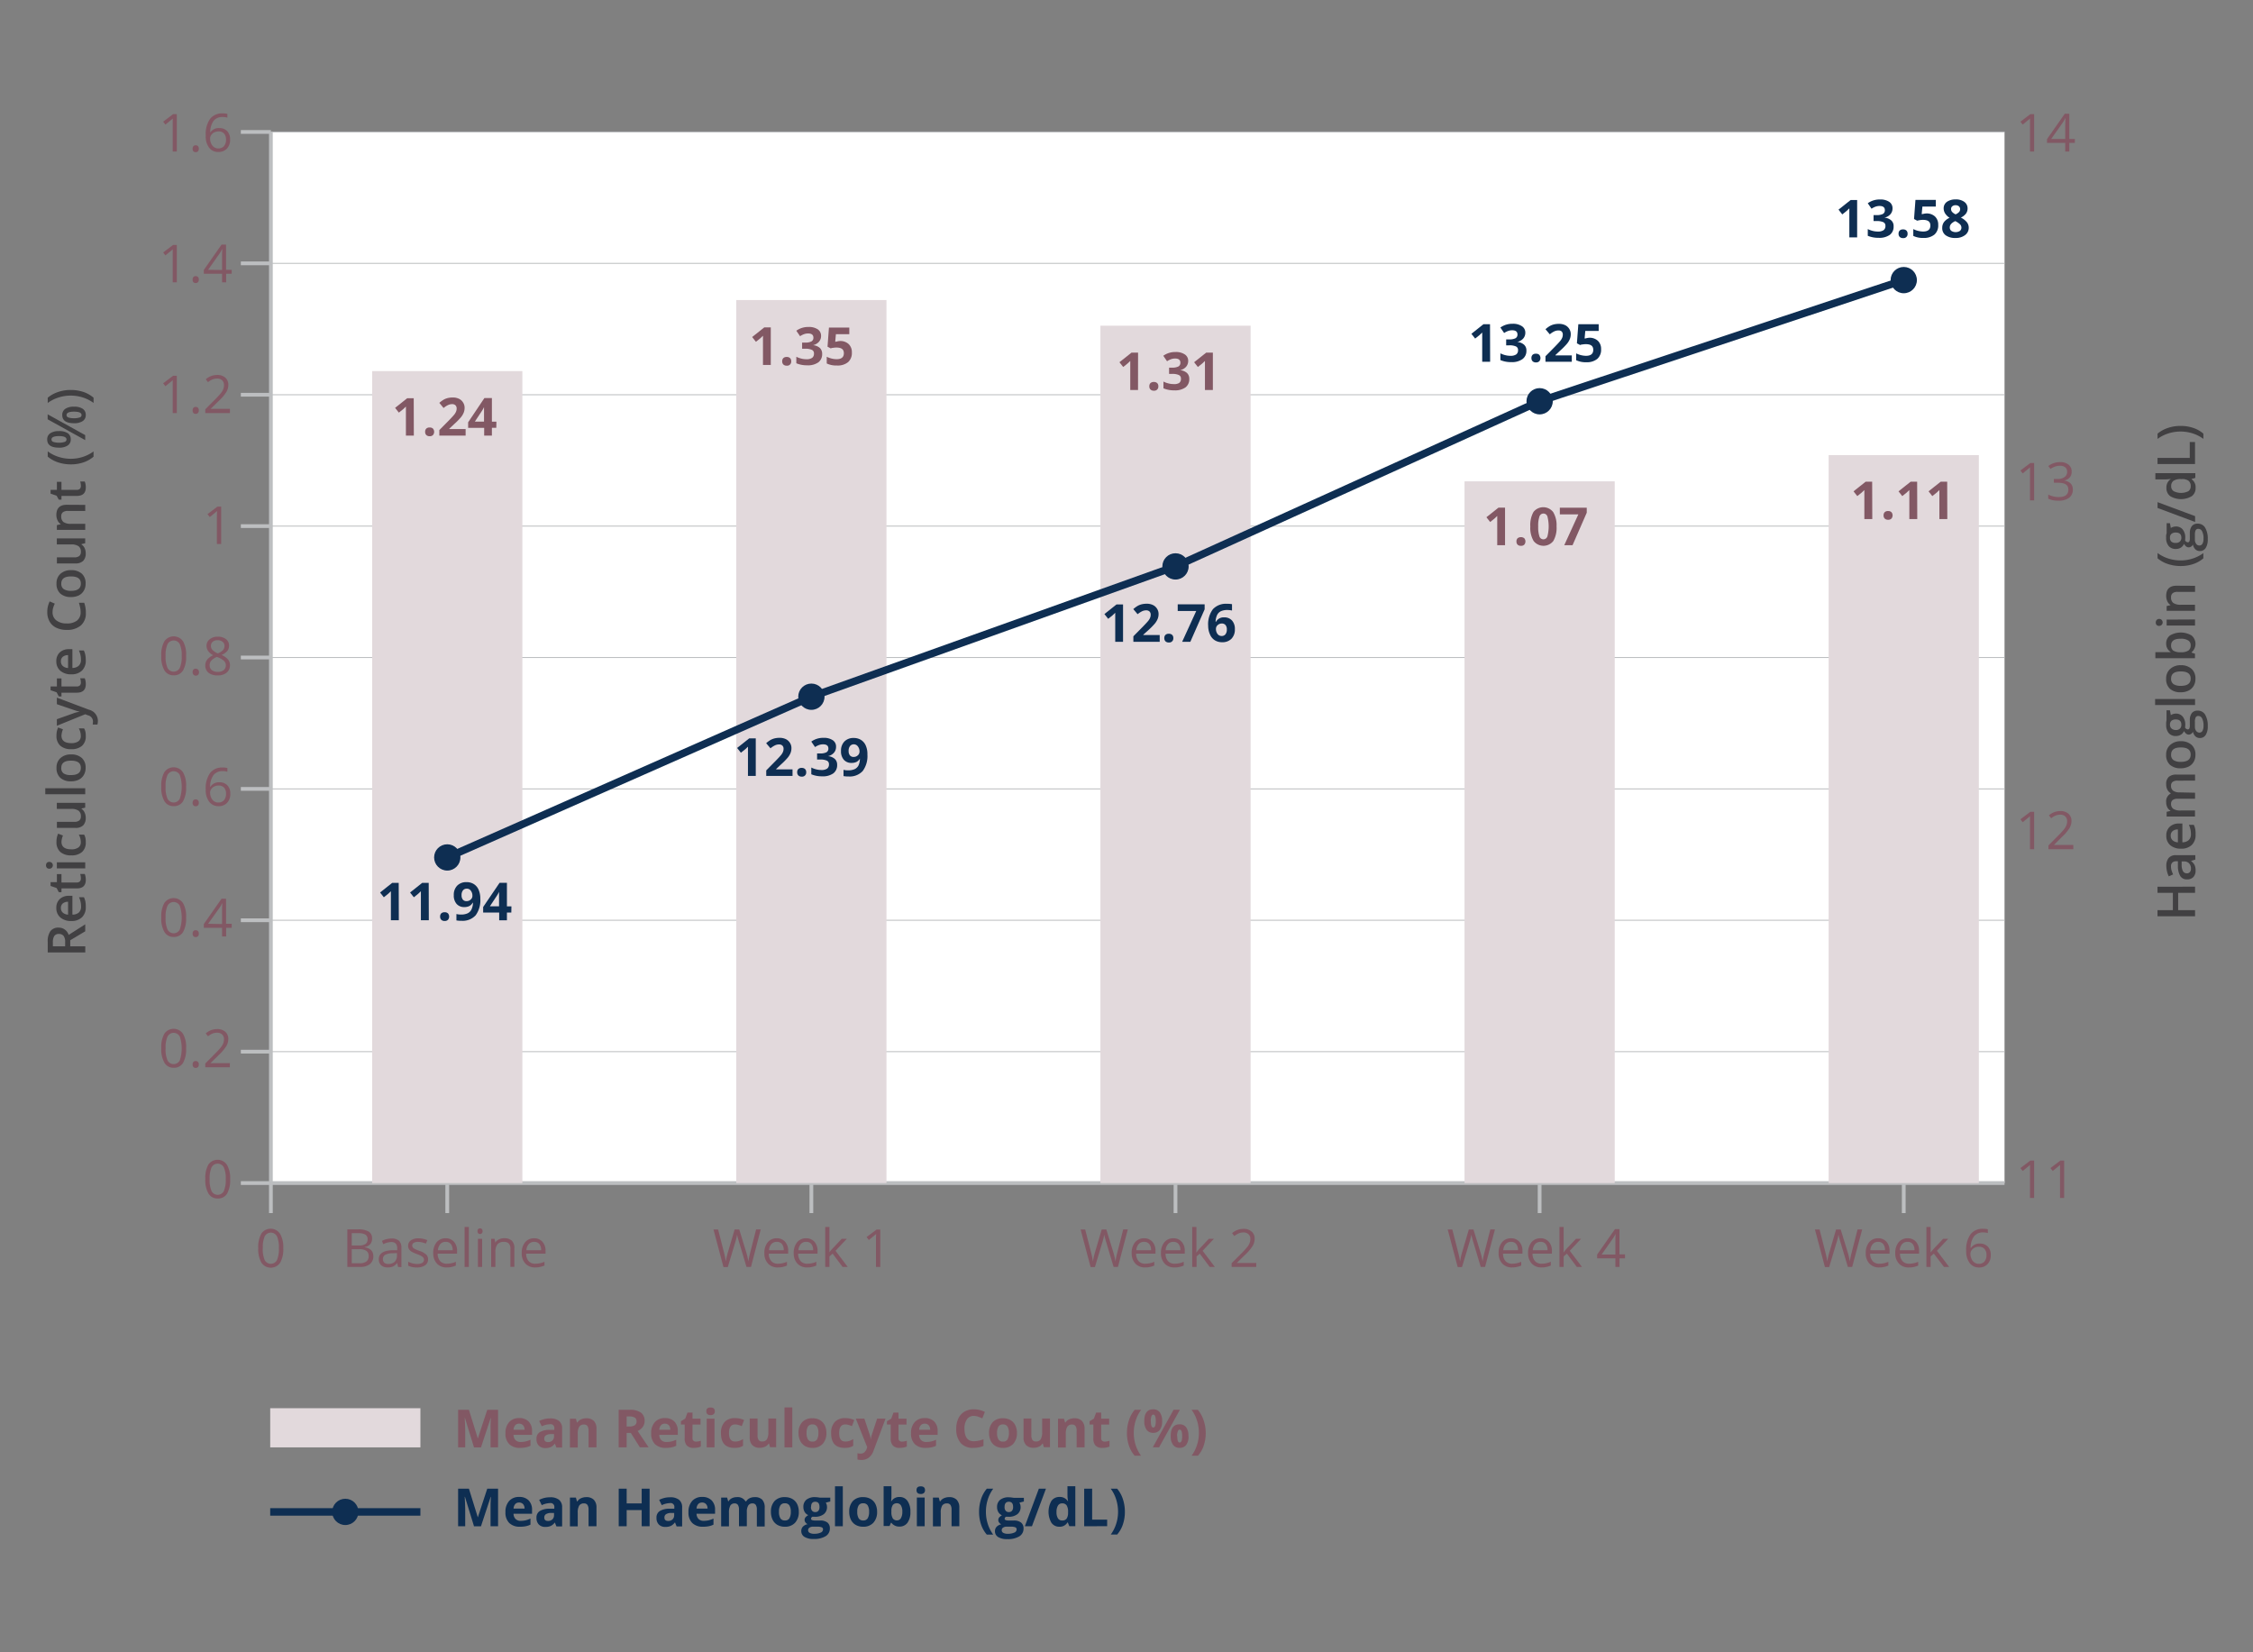 <svg id="Layer_1" data-name="Layer 1" xmlns="http://www.w3.org/2000/svg" viewBox="0 0 600 440"><rect x="0" y="0" width="600" height="440" fill="#808080" stroke="none"/><defs><style>.cls-1{fill:#fff;}.cls-2,.cls-3,.cls-8{fill:none;}.cls-2,.cls-3{stroke:#bcbec0;stroke-miterlimit:10;}.cls-2{stroke-width:0.25px;}.cls-4{fill:#825864;}.cls-5{fill:#0e2e52;}.cls-6{fill:#414042;}.cls-7{fill:#e2d9dc;}.cls-8{stroke:#0e2e52;stroke-linejoin:round;stroke-width:2px;}</style></defs><rect class="cls-1" x="72.14" y="35.14" width="461.69" height="279.89"/><line class="cls-2" x1="72.14" y1="280.05" x2="533.83" y2="280.05"/><line class="cls-2" x1="72.14" y1="245.06" x2="533.83" y2="245.06"/><line class="cls-2" x1="72.14" y1="210.08" x2="533.83" y2="210.08"/><line class="cls-2" x1="72.14" y1="175.09" x2="533.83" y2="175.09"/><line class="cls-2" x1="72.14" y1="140.1" x2="533.83" y2="140.1"/><line class="cls-2" x1="72.14" y1="105.12" x2="533.83" y2="105.12"/><line class="cls-2" x1="72.14" y1="70.13" x2="533.83" y2="70.13"/><line class="cls-2" x1="72.14" y1="35.14" x2="533.83" y2="35.14"/><line class="cls-3" x1="533.83" y1="315.04" x2="72.14" y2="315.04"/><line class="cls-3" x1="72.14" y1="315.04" x2="72.14" y2="323.04"/><line class="cls-3" x1="119.11" y1="315.04" x2="119.11" y2="323.04"/><line class="cls-3" x1="216.08" y1="315.04" x2="216.08" y2="323.04"/><line class="cls-3" x1="313.05" y1="315.04" x2="313.05" y2="323.04"/><line class="cls-3" x1="410.02" y1="315.04" x2="410.02" y2="323.04"/><line class="cls-3" x1="506.99" y1="315.04" x2="506.99" y2="323.04"/><line class="cls-3" x1="72.14" y1="35.14" x2="72.14" y2="315.04"/><line class="cls-3" x1="72.14" y1="315.04" x2="64.14" y2="315.04"/><line class="cls-3" x1="72.14" y1="280.05" x2="64.14" y2="280.05"/><line class="cls-3" x1="72.14" y1="245.06" x2="64.14" y2="245.06"/><line class="cls-3" x1="72.14" y1="210.08" x2="64.14" y2="210.08"/><line class="cls-3" x1="72.14" y1="175.09" x2="64.14" y2="175.09"/><line class="cls-3" x1="72.14" y1="140.1" x2="64.14" y2="140.1"/><line class="cls-3" x1="72.14" y1="105.12" x2="64.14" y2="105.12"/><line class="cls-3" x1="72.14" y1="70.13" x2="64.14" y2="70.13"/><line class="cls-3" x1="72.14" y1="35.14" x2="64.14" y2="35.14"/><path class="cls-4" d="M126.23,385.43l-2.41-7.84h-.06c.09,1.6.13,2.66.13,3.19v4.65H122v-10h2.88l2.37,7.64h0l2.51-7.64h2.88v10h-2V380.7c0-.22,0-.48,0-.77s0-1.07.09-2.32h-.06l-2.58,7.83h-1.93Z"/><path class="cls-4" d="M138.49,385.56a3.93,3.93,0,0,1-2.88-1,3.86,3.86,0,0,1-1-2.88,4.24,4.24,0,0,1,1-3,3.43,3.43,0,0,1,2.66-1.05,3.38,3.38,0,0,1,2.52.92,3.5,3.5,0,0,1,.9,2.55v1h-4.93a2,2,0,0,0,.53,1.39,1.83,1.83,0,0,0,1.38.5,6.12,6.12,0,0,0,1.31-.14,6.29,6.29,0,0,0,1.29-.46V385a4.91,4.91,0,0,1-1.17.41A7.46,7.46,0,0,1,138.49,385.56Zm-.29-6.44a1.33,1.33,0,0,0-1,.42,2,2,0,0,0-.43,1.19h2.93a1.74,1.74,0,0,0-.4-1.19A1.4,1.4,0,0,0,138.2,379.12Z"/><path class="cls-4" d="M148.16,385.43l-.4-1h0a3.09,3.09,0,0,1-1.08.92,3.52,3.52,0,0,1-1.45.26,2.34,2.34,0,0,1-1.73-.63,2.43,2.43,0,0,1-.63-1.79,2,2,0,0,1,.85-1.79,4.88,4.88,0,0,1,2.57-.64l1.33,0v-.33a1,1,0,0,0-1.19-1.16,5.36,5.36,0,0,0-2.15.55l-.69-1.41a6.21,6.21,0,0,1,2.93-.69,3.63,3.63,0,0,1,2.36.67,2.47,2.47,0,0,1,.82,2v5.09h-1.49Zm-.61-3.54-.81,0a2.56,2.56,0,0,0-1.35.33,1,1,0,0,0-.44.92c0,.59.34.88,1,.88a1.6,1.6,0,0,0,1.16-.42,1.47,1.47,0,0,0,.43-1.11v-.63Z"/><path class="cls-4" d="M158.82,385.43h-2.08V381a2.2,2.2,0,0,0-.29-1.24,1.07,1.07,0,0,0-.94-.41,1.42,1.42,0,0,0-1.26.58,3.64,3.64,0,0,0-.39,1.94v3.6h-2.08V377.8h1.59l.28,1h.12a2.18,2.18,0,0,1,1-.84,3.26,3.26,0,0,1,1.39-.28,2.66,2.66,0,0,1,2,.72,2.9,2.9,0,0,1,.69,2.08v5Z"/><path class="cls-4" d="M166.88,381.59v3.83h-2.12v-10h2.91a5,5,0,0,1,3,.74,2.66,2.66,0,0,1,1,2.25,2.61,2.61,0,0,1-.49,1.57,3.19,3.19,0,0,1-1.37,1.08q2.25,3.38,2.94,4.35h-2.35L168,381.59Zm0-1.72h.68a2.64,2.64,0,0,0,1.48-.33,1.18,1.18,0,0,0,.48-1.05,1.09,1.09,0,0,0-.49-1,3,3,0,0,0-1.51-.3h-.64v2.69Z"/><path class="cls-4" d="M177.3,385.56a3.93,3.93,0,0,1-2.88-1,3.86,3.86,0,0,1-1-2.88,4.24,4.24,0,0,1,1-3,3.43,3.43,0,0,1,2.66-1.05,3.38,3.38,0,0,1,2.52.92,3.5,3.5,0,0,1,.9,2.55v1h-4.93a2,2,0,0,0,.53,1.39,1.83,1.83,0,0,0,1.38.5,6.12,6.12,0,0,0,1.31-.14,6.29,6.29,0,0,0,1.29-.46V385a4.91,4.91,0,0,1-1.17.41A7.52,7.52,0,0,1,177.3,385.56Zm-.29-6.44a1.33,1.33,0,0,0-1,.42,2,2,0,0,0-.43,1.19h2.93a1.74,1.74,0,0,0-.4-1.19A1.4,1.4,0,0,0,177,379.12Z"/><path class="cls-4" d="M185.33,383.9a4.52,4.52,0,0,0,1.31-.24v1.55a4.72,4.72,0,0,1-1.91.35,2.35,2.35,0,0,1-1.82-.63,2.75,2.75,0,0,1-.57-1.9v-3.68h-1v-.88l1.15-.7.6-1.61h1.33v1.63h2.14v1.57h-2.14V383a.82.82,0,0,0,.25.66A1.06,1.06,0,0,0,185.33,383.9Z"/><path class="cls-4" d="M188.1,375.81c0-.68.38-1,1.13-1s1.13.34,1.13,1a1,1,0,0,1-.28.76,1.19,1.19,0,0,1-.85.27C188.48,376.83,188.1,376.49,188.1,375.81Zm2.18,9.62H188.2v-7.64h2.08Z"/><path class="cls-4" d="M195.57,385.56q-3.57,0-3.57-3.92a4.18,4.18,0,0,1,1-3,3.62,3.62,0,0,1,2.78-1,5.27,5.27,0,0,1,2.38.52l-.62,1.61a9.27,9.27,0,0,0-.92-.32,3.13,3.13,0,0,0-.85-.13c-1.08,0-1.63.77-1.63,2.31s.54,2.24,1.63,2.24a3.59,3.59,0,0,0,1.11-.16,4.63,4.63,0,0,0,1-.5V385a3.46,3.46,0,0,1-1,.44A5.71,5.71,0,0,1,195.57,385.56Z"/><path class="cls-4" d="M205.08,385.43l-.28-1h-.11a2.12,2.12,0,0,1-.95.82,3.3,3.3,0,0,1-1.4.29,2.67,2.67,0,0,1-2-.72,2.87,2.87,0,0,1-.68-2.07v-5h2.08v4.46a2.2,2.2,0,0,0,.29,1.24,1.07,1.07,0,0,0,.94.41,1.42,1.42,0,0,0,1.26-.58,3.64,3.64,0,0,0,.39-1.94v-3.6h2.08v7.64h-1.59Z"/><path class="cls-4" d="M211,385.43h-2.08V374.79H211Z"/><path class="cls-4" d="M220.08,381.59a4.14,4.14,0,0,1-1,2.92,3.56,3.56,0,0,1-2.74,1.05,3.85,3.85,0,0,1-1.94-.48,3.19,3.19,0,0,1-1.29-1.38,4.65,4.65,0,0,1-.45-2.11,4.08,4.08,0,0,1,1-2.91,3.6,3.6,0,0,1,2.75-1,3.85,3.85,0,0,1,1.94.48,3.22,3.22,0,0,1,1.29,1.37A4.61,4.61,0,0,1,220.08,381.59Zm-5.28,0a3.21,3.21,0,0,0,.37,1.72,1.32,1.32,0,0,0,1.21.58,1.29,1.29,0,0,0,1.2-.58,3.28,3.28,0,0,0,.37-1.72,3.11,3.11,0,0,0-.37-1.7,1.34,1.34,0,0,0-1.21-.57,1.32,1.32,0,0,0-1.2.56A3.15,3.15,0,0,0,214.8,381.59Z"/><path class="cls-4" d="M224.91,385.56q-3.57,0-3.57-3.92a4.18,4.18,0,0,1,1-3,3.62,3.62,0,0,1,2.78-1,5.27,5.27,0,0,1,2.38.52l-.62,1.61a9.27,9.27,0,0,0-.92-.32,3.13,3.13,0,0,0-.85-.13c-1.08,0-1.63.77-1.63,2.31s.54,2.24,1.63,2.24a3.59,3.59,0,0,0,1.11-.16,4.63,4.63,0,0,0,1-.5V385a3.46,3.46,0,0,1-1,.44A5.71,5.71,0,0,1,224.91,385.56Z"/><path class="cls-4" d="M227.91,377.78h2.28l1.44,4.3a5.84,5.84,0,0,1,.25,1.33h0a6.28,6.28,0,0,1,.29-1.33l1.42-4.3h2.24l-3.23,8.62a3.76,3.76,0,0,1-1.27,1.79,3.17,3.17,0,0,1-1.92.59,4.72,4.72,0,0,1-1.06-.12V387a3.49,3.49,0,0,0,.82.09,1.47,1.47,0,0,0,1-.34,2.2,2.2,0,0,0,.65-1l.12-.38Z"/><path class="cls-4" d="M240.19,383.9a4.52,4.52,0,0,0,1.31-.24v1.55a4.72,4.72,0,0,1-1.91.35,2.35,2.35,0,0,1-1.82-.63,2.75,2.75,0,0,1-.57-1.9v-3.68h-1v-.88l1.15-.7.6-1.61h1.33v1.63h2.14v1.57h-2.14V383a.82.82,0,0,0,.25.66A1,1,0,0,0,240.19,383.9Z"/><path class="cls-4" d="M246.5,385.56a3.93,3.93,0,0,1-2.88-1,3.86,3.86,0,0,1-1-2.88,4.24,4.24,0,0,1,1-3,3.43,3.43,0,0,1,2.66-1.05,3.38,3.38,0,0,1,2.52.92,3.5,3.5,0,0,1,.9,2.55v1h-4.93a2,2,0,0,0,.53,1.39,1.83,1.83,0,0,0,1.38.5,6.12,6.12,0,0,0,1.31-.14,6.29,6.29,0,0,0,1.29-.46V385a4.91,4.91,0,0,1-1.17.41A7.52,7.52,0,0,1,246.5,385.56Zm-.29-6.44a1.33,1.33,0,0,0-1,.42,2,2,0,0,0-.43,1.19h2.93a1.74,1.74,0,0,0-.4-1.19A1.4,1.4,0,0,0,246.21,379.12Z"/><path class="cls-4" d="M259.36,377.05a2.14,2.14,0,0,0-1.85.9,4.18,4.18,0,0,0-.66,2.51c0,2.23.84,3.34,2.51,3.34a7.73,7.73,0,0,0,2.55-.53v1.78a7.13,7.13,0,0,1-2.75.51,4.21,4.21,0,0,1-3.34-1.32,5.61,5.61,0,0,1-1.16-3.8,6.16,6.16,0,0,1,.57-2.73,4.13,4.13,0,0,1,1.63-1.8,4.8,4.8,0,0,1,2.49-.62,6.73,6.73,0,0,1,2.93.7l-.68,1.72a9.92,9.92,0,0,0-1.13-.46A3.38,3.38,0,0,0,259.36,377.05Z"/><path class="cls-4" d="M270.82,381.59a4.14,4.14,0,0,1-1,2.92,3.56,3.56,0,0,1-2.74,1.05,3.85,3.85,0,0,1-1.94-.48,3.19,3.19,0,0,1-1.29-1.38,4.65,4.65,0,0,1-.45-2.11,4.08,4.08,0,0,1,1-2.91,3.6,3.6,0,0,1,2.75-1,3.85,3.85,0,0,1,1.94.48,3.22,3.22,0,0,1,1.29,1.37A4.61,4.61,0,0,1,270.82,381.59Zm-5.29,0a3.21,3.21,0,0,0,.37,1.72,1.32,1.32,0,0,0,1.21.58,1.29,1.29,0,0,0,1.2-.58,3.28,3.28,0,0,0,.37-1.72,3.11,3.11,0,0,0-.37-1.7,1.34,1.34,0,0,0-1.21-.57,1.32,1.32,0,0,0-1.2.56A3.24,3.24,0,0,0,265.53,381.59Z"/><path class="cls-4" d="M278,385.43l-.28-1h-.11a2.12,2.12,0,0,1-.95.82,3.3,3.3,0,0,1-1.4.29,2.67,2.67,0,0,1-2-.72,2.87,2.87,0,0,1-.68-2.07v-5h2.08v4.46a2.2,2.2,0,0,0,.29,1.24,1.07,1.07,0,0,0,.94.41,1.42,1.42,0,0,0,1.26-.58,3.64,3.64,0,0,0,.39-1.94v-3.6h2.08v7.64H278Z"/><path class="cls-4" d="M288.8,385.43h-2.08V381a2.2,2.2,0,0,0-.29-1.24,1.07,1.07,0,0,0-.94-.41,1.42,1.42,0,0,0-1.26.58,3.64,3.64,0,0,0-.39,1.94v3.6h-2.08V377.8h1.59l.28,1h.12a2.18,2.18,0,0,1,1-.84,3.26,3.26,0,0,1,1.39-.28,2.66,2.66,0,0,1,2,.72,2.9,2.9,0,0,1,.69,2.08v5Z"/><path class="cls-4" d="M294.16,383.9a4.52,4.52,0,0,0,1.31-.24v1.55a4.72,4.72,0,0,1-1.91.35,2.35,2.35,0,0,1-1.82-.63,2.75,2.75,0,0,1-.57-1.9v-3.68h-1v-.88l1.15-.7.6-1.61h1.33v1.63h2.14v1.57h-2.14V383a.82.82,0,0,0,.25.66A1.06,1.06,0,0,0,294.16,383.9Z"/><path class="cls-4" d="M300.12,381.59a10.66,10.66,0,0,1,.53-3.39,8.3,8.3,0,0,1,1.53-2.77h1.71a10,10,0,0,0-1.46,2.9,10.8,10.8,0,0,0-.49,3.25,10.65,10.65,0,0,0,.5,3.24,10,10,0,0,0,1.43,2.83h-1.7a8,8,0,0,1-1.53-2.71A10.41,10.41,0,0,1,300.12,381.59Z"/><path class="cls-4" d="M309.49,378.41a3.8,3.8,0,0,1-.61,2.36,2.11,2.11,0,0,1-1.78.79,2.06,2.06,0,0,1-1.74-.81,3.81,3.81,0,0,1-.62-2.34c0-2.08.79-3.12,2.36-3.12a2.09,2.09,0,0,1,1.77.81A3.76,3.76,0,0,1,309.49,378.41Zm-3,0a4.22,4.22,0,0,0,.15,1.3c.1.28.27.43.5.43.44,0,.66-.57.66-1.72s-.22-1.71-.66-1.71c-.23,0-.39.14-.5.42A4,4,0,0,0,306.46,378.43Zm7.73-3-5.54,10H307l5.54-10Zm2.3,7a3.77,3.77,0,0,1-.61,2.35,2.11,2.11,0,0,1-1.78.79,2.06,2.06,0,0,1-1.74-.81,3.8,3.8,0,0,1-.62-2.33c0-2.08.79-3.12,2.36-3.12a2.09,2.09,0,0,1,1.77.81A3.72,3.72,0,0,1,316.49,382.41Zm-3,0a4.22,4.22,0,0,0,.15,1.3c.1.28.27.43.5.43.44,0,.66-.57.66-1.72s-.22-1.71-.66-1.71c-.23,0-.39.14-.5.42A4,4,0,0,0,313.46,382.42Z"/><path class="cls-4" d="M321.1,381.59a10.41,10.41,0,0,1-.53,3.35,7.88,7.88,0,0,1-1.53,2.7h-1.7a9.86,9.86,0,0,0,1.43-2.82,10.36,10.36,0,0,0,.51-3.24,10.85,10.85,0,0,0-.49-3.25,9.65,9.65,0,0,0-1.46-2.9H319a8.35,8.35,0,0,1,1.53,2.78A10.41,10.41,0,0,1,321.1,381.59Z"/><path class="cls-5" d="M126.23,406.43l-2.41-7.84h-.06c.09,1.6.13,2.66.13,3.19v4.65H122v-10h2.88l2.37,7.64h0l2.51-7.64h2.88v10h-2V401.7c0-.22,0-.48,0-.77s0-1.07.09-2.32h-.06l-2.58,7.83h-1.93Z"/><path class="cls-5" d="M138.49,406.56a3.93,3.93,0,0,1-2.88-1,3.86,3.86,0,0,1-1-2.88,4.24,4.24,0,0,1,1-3,3.43,3.43,0,0,1,2.66-1.05,3.38,3.38,0,0,1,2.52.92,3.5,3.5,0,0,1,.9,2.55v1h-4.93a2,2,0,0,0,.53,1.39,1.83,1.83,0,0,0,1.38.5,6.12,6.12,0,0,0,1.31-.14,6.29,6.29,0,0,0,1.29-.46V406a4.91,4.91,0,0,1-1.17.41A7.46,7.46,0,0,1,138.49,406.56Zm-.29-6.44a1.33,1.33,0,0,0-1,.42,2,2,0,0,0-.43,1.19h2.93a1.74,1.74,0,0,0-.4-1.19A1.4,1.4,0,0,0,138.2,400.12Z"/><path class="cls-5" d="M148.16,406.43l-.4-1h0a3.09,3.09,0,0,1-1.08.92,3.52,3.52,0,0,1-1.45.26,2.34,2.34,0,0,1-1.73-.63,2.43,2.43,0,0,1-.63-1.79,2,2,0,0,1,.85-1.79,4.88,4.88,0,0,1,2.57-.64l1.33,0v-.33a1,1,0,0,0-1.19-1.16,5.36,5.36,0,0,0-2.15.55l-.69-1.41a6.21,6.21,0,0,1,2.93-.69,3.63,3.63,0,0,1,2.36.67,2.47,2.47,0,0,1,.82,2v5.09h-1.49Zm-.61-3.54-.81,0a2.56,2.56,0,0,0-1.35.33,1,1,0,0,0-.44.92c0,.59.34.88,1,.88a1.6,1.6,0,0,0,1.16-.42,1.47,1.47,0,0,0,.43-1.11v-.63Z"/><path class="cls-5" d="M158.82,406.43h-2.08V402a2.2,2.2,0,0,0-.29-1.24,1.07,1.07,0,0,0-.94-.41,1.42,1.42,0,0,0-1.26.58,3.64,3.64,0,0,0-.39,1.94v3.6h-2.08V398.8h1.59l.28,1h.12a2.18,2.18,0,0,1,1-.84,3.26,3.26,0,0,1,1.39-.28,2.66,2.66,0,0,1,2,.72,2.9,2.9,0,0,1,.69,2.08v5Z"/><path class="cls-5" d="M173,406.43h-2.11v-4.31h-4v4.31h-2.12v-10h2.12v3.92h4v-3.92H173Z"/><path class="cls-5" d="M180.17,406.43l-.4-1h-.05a3.09,3.09,0,0,1-1.08.92,3.52,3.52,0,0,1-1.45.26,2.34,2.34,0,0,1-1.73-.63,2.43,2.43,0,0,1-.63-1.79,2,2,0,0,1,.85-1.79,4.88,4.88,0,0,1,2.57-.64l1.33,0v-.33a1,1,0,0,0-1.19-1.16,5.36,5.36,0,0,0-2.15.55l-.69-1.41a6.21,6.21,0,0,1,2.93-.69,3.63,3.63,0,0,1,2.36.67,2.47,2.47,0,0,1,.82,2v5.09h-1.49Zm-.62-3.54-.81,0a2.56,2.56,0,0,0-1.35.33,1,1,0,0,0-.44.92c0,.59.34.88,1,.88a1.6,1.6,0,0,0,1.16-.42,1.47,1.47,0,0,0,.43-1.11v-.63Z"/><path class="cls-5" d="M187.23,406.56a3.93,3.93,0,0,1-2.88-1,3.86,3.86,0,0,1-1-2.88,4.24,4.24,0,0,1,1-3,3.43,3.43,0,0,1,2.66-1.05,3.38,3.38,0,0,1,2.52.92,3.5,3.5,0,0,1,.9,2.55v1h-4.93a2,2,0,0,0,.53,1.39,1.83,1.83,0,0,0,1.38.5,6.12,6.12,0,0,0,1.31-.14,6.29,6.29,0,0,0,1.29-.46V406a4.91,4.91,0,0,1-1.17.41A7.59,7.59,0,0,1,187.23,406.56Zm-.3-6.44a1.33,1.33,0,0,0-1,.42,2,2,0,0,0-.43,1.19h2.93a1.74,1.74,0,0,0-.4-1.19A1.37,1.37,0,0,0,186.93,400.12Z"/><path class="cls-5" d="M198.88,406.43H196.8V402a2.21,2.21,0,0,0-.28-1.24,1,1,0,0,0-.87-.41,1.27,1.27,0,0,0-1.16.59,3.87,3.87,0,0,0-.36,1.93v3.6h-2.08V398.8h1.59l.28,1H194a2.14,2.14,0,0,1,.89-.82,2.86,2.86,0,0,1,1.33-.3,2.39,2.39,0,0,1,2.32,1.12h.18a2.1,2.1,0,0,1,.91-.83,3,3,0,0,1,1.35-.29,2.66,2.66,0,0,1,2,.67,3,3,0,0,1,.67,2.14v5h-2.09V402a2.21,2.21,0,0,0-.28-1.24,1,1,0,0,0-.87-.41,1.28,1.28,0,0,0-1.14.55,3.14,3.14,0,0,0-.38,1.74v3.8Z"/><path class="cls-5" d="M212.73,402.59a4.14,4.14,0,0,1-1,2.92,3.56,3.56,0,0,1-2.74,1.05,3.85,3.85,0,0,1-1.94-.48,3.19,3.19,0,0,1-1.29-1.38,4.65,4.65,0,0,1-.45-2.11,4.08,4.08,0,0,1,1-2.91,3.6,3.6,0,0,1,2.75-1,3.85,3.85,0,0,1,1.94.48,3.22,3.22,0,0,1,1.29,1.37A4.61,4.61,0,0,1,212.73,402.59Zm-5.28,0a3.21,3.21,0,0,0,.37,1.72,1.32,1.32,0,0,0,1.21.58,1.29,1.29,0,0,0,1.2-.58,3.28,3.28,0,0,0,.37-1.72,3.11,3.11,0,0,0-.37-1.7,1.34,1.34,0,0,0-1.21-.57,1.32,1.32,0,0,0-1.2.56A3.15,3.15,0,0,0,207.45,402.59Z"/><path class="cls-5" d="M221.11,398.78v1.06l-1.2.31a2.06,2.06,0,0,1,.33,1.15,2.33,2.33,0,0,1-.86,1.92,3.71,3.71,0,0,1-2.38.69l-.38,0-.31,0a.7.7,0,0,0-.32.55c0,.3.38.45,1.15.45h1.3a3,3,0,0,1,1.92.54A1.93,1.93,0,0,1,221,407a2.35,2.35,0,0,1-1.12,2.08,5.86,5.86,0,0,1-3.21.74,4.42,4.42,0,0,1-2.44-.56,1.77,1.77,0,0,1-.84-1.56,1.65,1.65,0,0,1,.43-1.16,2.38,2.38,0,0,1,1.26-.66,1.4,1.4,0,0,1-.56-.45,1.11,1.11,0,0,1,0-1.39,3.09,3.09,0,0,1,.73-.57,2,2,0,0,1-.95-.83,2.56,2.56,0,0,1-.35-1.35,2.38,2.38,0,0,1,.81-1.93,3.55,3.55,0,0,1,2.32-.68,5.74,5.74,0,0,1,.76.06l.56.08h2.68Zm-5.9,8.73a.77.77,0,0,0,.41.68,2.32,2.32,0,0,0,1.16.25,4.05,4.05,0,0,0,1.76-.31.94.94,0,0,0,.64-.84.57.57,0,0,0-.38-.59,3.34,3.34,0,0,0-1.16-.16h-1.08a1.65,1.65,0,0,0-1,.27A.78.78,0,0,0,215.21,407.51Zm.76-6.22a1.52,1.52,0,0,0,.28,1,1,1,0,0,0,.86.36,1,1,0,0,0,.86-.36,1.61,1.61,0,0,0,.27-1c0-.92-.38-1.38-1.13-1.38S216,400.37,216,401.29Z"/><path class="cls-5" d="M224.45,406.43h-2.08V395.79h2.08Z"/><path class="cls-5" d="M233.58,402.59a4.14,4.14,0,0,1-1,2.92,3.56,3.56,0,0,1-2.74,1.05,3.85,3.85,0,0,1-1.94-.48,3.19,3.19,0,0,1-1.29-1.38,4.65,4.65,0,0,1-.45-2.11,4.08,4.08,0,0,1,1-2.91,3.6,3.6,0,0,1,2.75-1,3.85,3.85,0,0,1,1.94.48,3.22,3.22,0,0,1,1.29,1.37A4.61,4.61,0,0,1,233.58,402.59Zm-5.28,0a3.21,3.21,0,0,0,.37,1.72,1.32,1.32,0,0,0,1.21.58,1.29,1.29,0,0,0,1.2-.58,3.28,3.28,0,0,0,.37-1.72,3.11,3.11,0,0,0-.37-1.7,1.34,1.34,0,0,0-1.21-.57,1.32,1.32,0,0,0-1.2.56A3.15,3.15,0,0,0,228.3,402.59Z"/><path class="cls-5" d="M239.56,398.64a2.47,2.47,0,0,1,2.12,1.06,4.84,4.84,0,0,1,.77,2.89,4.73,4.73,0,0,1-.79,2.93,2.56,2.56,0,0,1-2.15,1,2.53,2.53,0,0,1-2.11-1h-.14l-.35.84h-1.59V395.78h2.08v2.47c0,.31,0,.82-.08,1.51h.08A2.41,2.41,0,0,1,239.56,398.64Zm-.67,1.67a1.35,1.35,0,0,0-1.13.47,2.72,2.72,0,0,0-.37,1.57v.23a3.13,3.13,0,0,0,.37,1.76,1.29,1.29,0,0,0,1.16.53,1.16,1.16,0,0,0,1-.59,3.22,3.22,0,0,0,.38-1.72,3.06,3.06,0,0,0-.38-1.69A1.23,1.23,0,0,0,238.89,400.31Z"/><path class="cls-5" d="M244.08,396.81c0-.68.38-1,1.13-1s1.13.34,1.13,1a1,1,0,0,1-.28.76,1.19,1.19,0,0,1-.85.27C244.45,397.83,244.08,397.49,244.08,396.81Zm2.17,9.62h-2.08v-7.64h2.08Z"/><path class="cls-5" d="M255.49,406.43h-2.08V402a2.2,2.2,0,0,0-.29-1.24,1.07,1.07,0,0,0-.94-.41,1.42,1.42,0,0,0-1.26.58,3.64,3.64,0,0,0-.39,1.94v3.6h-2.08V398.8H250l.28,1h.12a2.18,2.18,0,0,1,1-.84,3.26,3.26,0,0,1,1.39-.28,2.66,2.66,0,0,1,2,.72,2.9,2.9,0,0,1,.69,2.08v5Z"/><path class="cls-5" d="M260.74,402.59a10.66,10.66,0,0,1,.53-3.39,8.3,8.3,0,0,1,1.53-2.77h1.71a10,10,0,0,0-1.46,2.9,10.8,10.8,0,0,0-.49,3.25,10.65,10.65,0,0,0,.5,3.24,10,10,0,0,0,1.43,2.83h-1.7a8,8,0,0,1-1.53-2.71A10.41,10.41,0,0,1,260.74,402.59Z"/><path class="cls-5" d="M272.67,398.78v1.06l-1.2.31a2.06,2.06,0,0,1,.33,1.15,2.33,2.33,0,0,1-.86,1.92,3.71,3.71,0,0,1-2.38.69l-.38,0-.31,0a.7.7,0,0,0-.32.55c0,.3.38.45,1.15.45H270a3,3,0,0,1,1.92.54,1.93,1.93,0,0,1,.66,1.59,2.35,2.35,0,0,1-1.12,2.08,5.86,5.86,0,0,1-3.21.74,4.42,4.42,0,0,1-2.44-.56,1.77,1.77,0,0,1-.84-1.56,1.65,1.65,0,0,1,.43-1.16,2.38,2.38,0,0,1,1.26-.66,1.4,1.4,0,0,1-.56-.45,1.11,1.11,0,0,1,0-1.39,3.09,3.09,0,0,1,.73-.57,2,2,0,0,1-.95-.83,2.56,2.56,0,0,1-.35-1.35,2.38,2.38,0,0,1,.81-1.93,3.55,3.55,0,0,1,2.32-.68,5.74,5.74,0,0,1,.76.06l.56.08h2.68Zm-5.9,8.73a.77.77,0,0,0,.41.68,2.32,2.32,0,0,0,1.16.25,4.05,4.05,0,0,0,1.76-.31.94.94,0,0,0,.64-.84.57.57,0,0,0-.38-.59,3.34,3.34,0,0,0-1.16-.16h-1.08a1.65,1.65,0,0,0-1,.27A.78.78,0,0,0,266.77,407.51Zm.76-6.22a1.52,1.52,0,0,0,.28,1,1,1,0,0,0,.86.36,1,1,0,0,0,.86-.36,1.61,1.61,0,0,0,.27-1c0-.92-.38-1.38-1.13-1.38S267.53,400.37,267.53,401.29Z"/><path class="cls-5" d="M278.55,396.43l-3.73,10h-1.89l3.73-10Z"/><path class="cls-5" d="M282.13,406.56a2.49,2.49,0,0,1-2.12-1.05,5.87,5.87,0,0,1,0-5.83,2.54,2.54,0,0,1,2.16-1.05,2.48,2.48,0,0,1,2.2,1.12h.07a9,9,0,0,1-.16-1.52v-2.45h2.09v10.64h-1.6l-.4-1h-.09A2.36,2.36,0,0,1,282.13,406.56Zm.73-1.66a1.41,1.41,0,0,0,1.17-.46,2.75,2.75,0,0,0,.41-1.58v-.23a3.12,3.12,0,0,0-.38-1.76,1.4,1.4,0,0,0-1.23-.53,1.22,1.22,0,0,0-1.08.59,3.13,3.13,0,0,0-.39,1.72,3,3,0,0,0,.39,1.69A1.26,1.26,0,0,0,282.86,404.9Z"/><path class="cls-5" d="M288.73,406.43v-10h2.12v8.24h4v1.75Z"/><path class="cls-5" d="M299.57,402.59a10.41,10.41,0,0,1-.53,3.35,7.88,7.88,0,0,1-1.53,2.7h-1.7a9.86,9.86,0,0,0,1.43-2.82,10.36,10.36,0,0,0,.51-3.24,10.85,10.85,0,0,0-.49-3.25,9.65,9.65,0,0,0-1.46-2.9h1.71a8.35,8.35,0,0,1,1.53,2.78A10.68,10.68,0,0,1,299.57,402.59Z"/><path class="cls-6" d="M18.71,252h4v1.63h-10v-2.82a4.65,4.65,0,0,1,.72-2.86,2.6,2.6,0,0,1,2.19-.93,2.74,2.74,0,0,1,2.66,1.94l4.42-2.82V248l-4,2.39Zm-1.36,0v-1.13a2.59,2.59,0,0,0-.42-1.65,1.54,1.54,0,0,0-1.26-.51,1.37,1.37,0,0,0-1.22.55,3,3,0,0,0-.37,1.67V252h3.27Z"/><path class="cls-6" d="M22.84,241.5a3.65,3.65,0,0,1-1,2.76,3.92,3.92,0,0,1-2.83,1,4.28,4.28,0,0,1-2.91-.92A3.21,3.21,0,0,1,15,241.79a3.11,3.11,0,0,1,.91-2.37,3.47,3.47,0,0,1,2.5-.87h.87v5A2.48,2.48,0,0,0,21,243a2.08,2.08,0,0,0,.59-1.58,5.51,5.51,0,0,0-.13-1.25,6.05,6.05,0,0,0-.42-1.24h1.31a4.91,4.91,0,0,1,.4,1.19A7.16,7.16,0,0,1,22.84,241.5Zm-6.62.29a1.6,1.6,0,0,0,.49,1.23,2.31,2.31,0,0,0,1.42.55v-3.43a2.12,2.12,0,0,0-1.42.45A1.51,1.51,0,0,0,16.22,241.79Z"/><path class="cls-6" d="M21.54,233.92a4.08,4.08,0,0,0-.18-1.18h1.21a3.63,3.63,0,0,1,.2.69,4.94,4.94,0,0,1,.08.87c0,1.52-.8,2.28-2.41,2.28H16.37v1h-.71l-.59-1.11-1.6-.55v-1h1.68v-2.15h1.22V235h4.05a1.16,1.16,0,0,0,.86-.29A1.07,1.07,0,0,0,21.54,233.92Z"/><path class="cls-6" d="M13.14,231.33a.86.86,0,0,1-.66-.24,1.08,1.08,0,0,1,0-1.33,1,1,0,0,1,1.31,0,.91.91,0,0,1-.65,1.57Zm9.56-1.7v1.61H15.14v-1.61Z"/><path class="cls-6" d="M22.84,224.28a3.32,3.32,0,0,1-1,2.61,4.15,4.15,0,0,1-2.87.89,4.21,4.21,0,0,1-2.93-.93,3.47,3.47,0,0,1-1-2.7,5.1,5.1,0,0,1,.44-2.15l1.29.49a5,5,0,0,0-.4,1.68c0,1.31.87,2,2.6,2a3.09,3.09,0,0,0,1.91-.49,1.68,1.68,0,0,0,.64-1.43,4.16,4.16,0,0,0-.53-2h1.4a3,3,0,0,1,.36.92A5,5,0,0,1,22.84,224.28Z"/><path class="cls-6" d="M22.7,215.07l-1,.23v.08a2.27,2.27,0,0,1,.83,1,3.18,3.18,0,0,1,.3,1.41,2.78,2.78,0,0,1-.68,2,2.84,2.84,0,0,1-2.07.68H15.15v-1.62h4.66a2,2,0,0,0,1.3-.36,1.36,1.36,0,0,0,.43-1.11,1.77,1.77,0,0,0-.61-1.49,3.31,3.31,0,0,0-2-.48H15.13V213.8h7.56v1.27Z"/><path class="cls-6" d="M22.7,209.9v1.61H12.06V209.9Z"/><path class="cls-6" d="M18.91,200.9a4.13,4.13,0,0,1,2.89.95,3.42,3.42,0,0,1,1,2.65,3.59,3.59,0,0,1-.48,1.87A3.2,3.2,0,0,1,21,207.62a4.68,4.68,0,0,1-2.08.44,4.09,4.09,0,0,1-2.87-.94,3.43,3.43,0,0,1-1-2.66,3.33,3.33,0,0,1,1.06-2.6A4.06,4.06,0,0,1,18.91,200.9Zm0,5.5c1.75,0,2.62-.64,2.62-1.93s-.87-1.91-2.62-1.91-2.59.64-2.59,1.93A1.66,1.66,0,0,0,17,206,3.5,3.5,0,0,0,18.91,206.4Z"/><path class="cls-6" d="M22.84,196a3.32,3.32,0,0,1-1,2.61,4.15,4.15,0,0,1-2.87.89,4.21,4.21,0,0,1-2.93-.93,3.47,3.47,0,0,1-1-2.7,5.1,5.1,0,0,1,.44-2.15l1.29.49a5,5,0,0,0-.4,1.68c0,1.31.87,2,2.6,2a3.09,3.09,0,0,0,1.91-.49,1.68,1.68,0,0,0,.64-1.43,4.16,4.16,0,0,0-.53-2h1.4a3,3,0,0,1,.36.92A4.93,4.93,0,0,1,22.84,196Z"/><path class="cls-6" d="M15.14,193.27v-1.75L19.43,190a7.75,7.75,0,0,1,1.72-.46v-.05a7.12,7.12,0,0,1-.91-.23q-.54-.17-5.1-1.74v-1.74L23.71,189a3.08,3.08,0,0,1,2.36,2.94,4.48,4.48,0,0,1-.12,1H24.68a4.1,4.1,0,0,0,.08-.83,1.69,1.69,0,0,0-1.35-1.63l-.71-.28Z"/><path class="cls-6" d="M21.54,181.8a4.08,4.08,0,0,0-.18-1.18h1.21a3.63,3.63,0,0,1,.2.69,4.94,4.94,0,0,1,.08.87c0,1.52-.8,2.28-2.41,2.28H16.37v1h-.71l-.59-1.11-1.6-.55v-1h1.68v-2.15h1.22v2.15h4.05a1.16,1.16,0,0,0,.86-.29A1.05,1.05,0,0,0,21.54,181.8Z"/><path class="cls-6" d="M22.84,175.81a3.65,3.65,0,0,1-1,2.76,3.92,3.92,0,0,1-2.83,1,4.28,4.28,0,0,1-2.91-.92A3.2,3.2,0,0,1,15,176.11a3.11,3.11,0,0,1,.91-2.37,3.47,3.47,0,0,1,2.5-.87h.87v5a2.48,2.48,0,0,0,1.69-.59,2.08,2.08,0,0,0,.59-1.58,5.51,5.51,0,0,0-.13-1.25,6.05,6.05,0,0,0-.42-1.24h1.31a4.91,4.91,0,0,1,.4,1.19A7.06,7.06,0,0,1,22.84,175.81Zm-6.62.3a1.6,1.6,0,0,0,.49,1.23,2.31,2.31,0,0,0,1.42.55v-3.43a2.12,2.12,0,0,0-1.42.45A1.51,1.51,0,0,0,16.22,176.11Z"/><path class="cls-6" d="M14,163a2.66,2.66,0,0,0,1,2.21,4.31,4.31,0,0,0,2.75.81,4.27,4.27,0,0,0,2.78-.78,2.75,2.75,0,0,0,.94-2.25,5.58,5.58,0,0,0-.13-1.23c-.08-.4-.19-.81-.32-1.24h1.4a7.4,7.4,0,0,1,.44,2.67,4.25,4.25,0,0,1-1.33,3.37,5.58,5.58,0,0,1-3.8,1.18,6.16,6.16,0,0,1-2.73-.57,4,4,0,0,1-1.79-1.65,5.06,5.06,0,0,1-.62-2.54,6.29,6.29,0,0,1,.64-2.83l1.36.59a8.5,8.5,0,0,0-.42,1.07A4.23,4.23,0,0,0,14,163Z"/><path class="cls-6" d="M18.91,151.83a4.13,4.13,0,0,1,2.89.95,3.42,3.42,0,0,1,1,2.65,3.59,3.59,0,0,1-.48,1.87A3.2,3.2,0,0,1,21,158.55a4.68,4.68,0,0,1-2.08.44,4.09,4.09,0,0,1-2.87-.94,3.43,3.43,0,0,1-1-2.66,3.33,3.33,0,0,1,1.06-2.6A4.06,4.06,0,0,1,18.91,151.83Zm0,5.51c1.75,0,2.62-.64,2.62-1.93s-.87-1.91-2.62-1.91-2.59.64-2.59,1.93A1.66,1.66,0,0,0,17,156.9,3.5,3.5,0,0,0,18.91,157.34Z"/><path class="cls-6" d="M22.7,144.66l-1,.23V145a2.27,2.27,0,0,1,.83.95,3.18,3.18,0,0,1,.3,1.41,2.78,2.78,0,0,1-.68,2,2.84,2.84,0,0,1-2.07.68H15.15v-1.62h4.66a2,2,0,0,0,1.3-.36,1.36,1.36,0,0,0,.43-1.11,1.77,1.77,0,0,0-.61-1.49,3.31,3.31,0,0,0-2-.48H15.13v-1.61h7.56v1.27Z"/><path class="cls-6" d="M22.7,134.45v1.61H18.05a2.09,2.09,0,0,0-1.31.35,1.35,1.35,0,0,0-.43,1.12,1.77,1.77,0,0,0,.6,1.49,3.35,3.35,0,0,0,2,.47H22.7v1.61H15.14v-1.26l1-.23v-.08a2.2,2.2,0,0,1-.83-1,3.33,3.33,0,0,1-.3-1.39c0-1.81.92-2.72,2.77-2.72Z"/><path class="cls-6" d="M21.54,129.4a4.08,4.08,0,0,0-.18-1.18h1.21a3.63,3.63,0,0,1,.2.69,4.94,4.94,0,0,1,.08.87c0,1.52-.8,2.28-2.41,2.28H16.37v1h-.71L15.07,132l-1.6-.55v-1h1.68v-2.15h1.22v2.15h4.05a1.16,1.16,0,0,0,.86-.29A1.07,1.07,0,0,0,21.54,129.4Z"/><path class="cls-6" d="M18.87,123.66a10.66,10.66,0,0,1-3.39-.53,8.3,8.3,0,0,1-2.77-1.53v-1.4a10,10,0,0,0,2.88,1.46,10.63,10.63,0,0,0,3.26.51,10.34,10.34,0,0,0,3.23-.51,9.94,9.94,0,0,0,2.83-1.44v1.39a8.11,8.11,0,0,1-2.71,1.53A10.28,10.28,0,0,1,18.87,123.66Z"/><path class="cls-6" d="M15.69,114.8a4.09,4.09,0,0,1,2.36.56,1.91,1.91,0,0,1,.79,1.67,1.84,1.84,0,0,1-.82,1.61,4,4,0,0,1-2.33.57c-2.08,0-3.12-.73-3.12-2.18a1.89,1.89,0,0,1,.81-1.65A4,4,0,0,1,15.69,114.8Zm-3-4.47,10,5.54v1.33l-10-5.54Zm3,7.55a4.41,4.41,0,0,0,1.52-.2.68.68,0,0,0,.5-.65c0-.6-.67-.9-2-.9s-2,.3-2,.9a.68.68,0,0,0,.5.65A4.41,4.41,0,0,0,15.7,117.88Zm4-9.58a4,4,0,0,1,2.36.57,1.9,1.9,0,0,1,.79,1.65,1.86,1.86,0,0,1-.81,1.61,4,4,0,0,1-2.33.57q-3.12,0-3.12-2.19a1.91,1.91,0,0,1,.81-1.64A3.9,3.9,0,0,1,19.69,108.3Zm0,3.07a4.41,4.41,0,0,0,1.52-.2.68.68,0,0,0,.51-.65c0-.6-.68-.9-2-.9s-2,.3-2,.9a.67.67,0,0,0,.49.65A4.34,4.34,0,0,0,19.69,111.37Z"/><path class="cls-6" d="M18.87,103.85a10.36,10.36,0,0,1,3.35.53,8,8,0,0,1,2.7,1.53v1.39a9.9,9.9,0,0,0-2.84-1.45,10.68,10.68,0,0,0-6.49,0,9.77,9.77,0,0,0-2.88,1.46v-1.4a8.35,8.35,0,0,1,2.78-1.53A10.11,10.11,0,0,1,18.87,103.85Z"/><path class="cls-6" d="M584.57,236.12v1.64h-4.5v4.61h4.5V244h-10v-1.63h4.09v-4.61h-4.09v-1.64Z"/><path class="cls-6" d="M584.57,228.93l-1.05.32v.05a3.09,3.09,0,0,1,.94,1.1,3.41,3.41,0,0,1,.25,1.42,2.42,2.42,0,0,1-.6,1.74,2.24,2.24,0,0,1-1.7.62,2,2,0,0,1-1.76-.87,5.11,5.11,0,0,1-.65-2.65l0-1.31h-.4a1.51,1.51,0,0,0-1.08.34,1.38,1.38,0,0,0-.36,1.05,3.68,3.68,0,0,0,.17,1.11,9.15,9.15,0,0,0,.4,1l-1.15.52a5.69,5.69,0,0,1-.49-1.35,6.34,6.34,0,0,1-.17-1.38,3.28,3.28,0,0,1,.63-2.18,2.47,2.47,0,0,1,2-.73h5.09v1.17Zm-1.09,2.39a2,2,0,0,0-.49-1.4,1.78,1.78,0,0,0-1.37-.53H581l0,1a3.28,3.28,0,0,0,.38,1.65,1.16,1.16,0,0,0,1,.52,1,1,0,0,0,.78-.3A1.31,1.31,0,0,0,583.48,231.32Z"/><path class="cls-6" d="M584.71,222.24a3.65,3.65,0,0,1-1,2.76,3.92,3.92,0,0,1-2.83,1,4.3,4.3,0,0,1-2.91-.92,3.2,3.2,0,0,1-1.06-2.54,3.11,3.11,0,0,1,.91-2.37,3.47,3.47,0,0,1,2.5-.87h.87v5a2.48,2.48,0,0,0,1.69-.59,2.08,2.08,0,0,0,.59-1.58,5.51,5.51,0,0,0-.13-1.25,6.05,6.05,0,0,0-.42-1.24h1.31a4.91,4.91,0,0,1,.4,1.19A7.15,7.15,0,0,1,584.71,222.24Zm-6.62.29a1.6,1.6,0,0,0,.49,1.23,2.28,2.28,0,0,0,1.42.55v-3.43a2.12,2.12,0,0,0-1.42.45A1.51,1.51,0,0,0,578.09,222.53Z"/><path class="cls-6" d="M584.57,211.1v1.61h-4.66a2.13,2.13,0,0,0-1.3.33,1.23,1.23,0,0,0-.43,1,1.56,1.56,0,0,0,.6,1.36,3.53,3.53,0,0,0,2,.43h3.77v1.61H577v-1.26l1-.23v-.08a2,2,0,0,1-.83-.91,2.9,2.9,0,0,1-.29-1.32,2.31,2.31,0,0,1,1.19-2.31v-.11a2.35,2.35,0,0,1-.88-.94,3,3,0,0,1-.31-1.39,2.55,2.55,0,0,1,.68-2,3,3,0,0,1,2.08-.62h4.93v1.61H579.9a2.13,2.13,0,0,0-1.3.33,1.23,1.23,0,0,0-.43,1,1.6,1.6,0,0,0,.58,1.37,3,3,0,0,0,1.79.43Z"/><path class="cls-6" d="M580.78,197.38a4.14,4.14,0,0,1,2.89,1,3.42,3.42,0,0,1,1,2.65,3.59,3.59,0,0,1-.48,1.87,3.2,3.2,0,0,1-1.37,1.25,4.68,4.68,0,0,1-2.08.44,4.09,4.09,0,0,1-2.87-.94,3.42,3.42,0,0,1-1-2.66,3.33,3.33,0,0,1,1.06-2.6A4.05,4.05,0,0,1,580.78,197.38Zm0,5.5c1.75,0,2.62-.64,2.62-1.93s-.87-1.91-2.62-1.91-2.59.64-2.59,1.93a1.66,1.66,0,0,0,.67,1.47A3.5,3.5,0,0,0,580.78,202.88Z"/><path class="cls-6" d="M577,189.15h.88l.24,1.29a1.91,1.91,0,0,1,.59-.29,2.55,2.55,0,0,1,.74-.12,2.26,2.26,0,0,1,1.84.81,3.36,3.36,0,0,1,.67,2.22,4.43,4.43,0,0,1-.05.66.89.89,0,0,0,.75.52.43.43,0,0,0,.39-.24,2,2,0,0,0,.13-.89v-1.32a3,3,0,0,1,.53-1.9,1.88,1.88,0,0,1,1.54-.65,2.22,2.22,0,0,1,2,1.06,5.63,5.63,0,0,1,.7,3.06,4.18,4.18,0,0,1-.55,2.36,1.77,1.77,0,0,1-1.56.81,1.67,1.67,0,0,1-1.17-.44,2.33,2.33,0,0,1-.66-1.23,1.25,1.25,0,0,1-.44.53,1.14,1.14,0,0,1-1.36,0,2.73,2.73,0,0,1-.58-.71,2.09,2.09,0,0,1-.82.95,2.47,2.47,0,0,1-1.34.37,2.39,2.39,0,0,1-1.91-.78,3.26,3.26,0,0,1-.68-2.21,5.22,5.22,0,0,1,0-.67,4.67,4.67,0,0,1,.09-.53v-2.63Zm2.45,5.25a1.48,1.48,0,0,0,1.09-.37,1.39,1.39,0,0,0,.38-1.05c0-.93-.5-1.39-1.49-1.39a1.76,1.76,0,0,0-1.14.34,1.3,1.3,0,0,0-.4,1,1.35,1.35,0,0,0,.4,1.06A1.68,1.68,0,0,0,579.46,194.4Zm6.29.69a.89.89,0,0,0,.8-.47,2.54,2.54,0,0,0,.28-1.32,4,4,0,0,0-.38-2,1.12,1.12,0,0,0-1-.64.75.75,0,0,0-.7.35,2.82,2.82,0,0,0-.21,1.31v1.22a1.7,1.7,0,0,0,.33,1.1A1.08,1.08,0,0,0,585.75,195.09Z"/><path class="cls-6" d="M584.57,186.14v1.61H573.93v-1.61Z"/><path class="cls-6" d="M580.78,177.14a4.14,4.14,0,0,1,2.89,1,3.42,3.42,0,0,1,1,2.65,3.59,3.59,0,0,1-.48,1.87,3.2,3.2,0,0,1-1.37,1.25,4.68,4.68,0,0,1-2.08.44,4.09,4.09,0,0,1-2.87-.94,3.42,3.42,0,0,1-1-2.66,3.33,3.33,0,0,1,1.06-2.6A4.05,4.05,0,0,1,580.78,177.14Zm0,5.5c1.75,0,2.62-.64,2.62-1.93s-.87-1.91-2.62-1.91-2.59.64-2.59,1.93a1.66,1.66,0,0,0,.67,1.47A3.5,3.5,0,0,0,580.78,182.64Z"/><path class="cls-6" d="M576.88,171.43a2.6,2.6,0,0,1,1-2.2,5.63,5.63,0,0,1,5.77,0,2.91,2.91,0,0,1,0,4.45v.11l.9.29v1.2H574v-1.61h2.53l.83,0,.7,0v-.07A2.52,2.52,0,0,1,576.88,171.43Zm1.31.42a1.64,1.64,0,0,0,.57,1.4,3.37,3.37,0,0,0,1.91.44h.11a3.55,3.55,0,0,0,2-.44,1.64,1.64,0,0,0,.62-1.43,1.44,1.44,0,0,0-.68-1.29,3.62,3.62,0,0,0-2-.44C579.05,170.08,578.19,170.67,578.19,171.85Z"/><path class="cls-6" d="M575,166.67a.86.86,0,0,1-.66-.24.9.9,0,0,1-.23-.67.93.93,0,0,1,.23-.66.93.93,0,1,1,.66,1.57Zm9.56-1.71v1.61H577V165Z"/><path class="cls-6" d="M584.57,156v1.61h-4.65a2.09,2.09,0,0,0-1.31.35,1.35,1.35,0,0,0-.43,1.12,1.77,1.77,0,0,0,.6,1.49,3.35,3.35,0,0,0,2,.47h3.77v1.61H577v-1.26l1-.23v-.08a2.2,2.2,0,0,1-.83-1,3.32,3.32,0,0,1-.29-1.39c0-1.81.92-2.72,2.77-2.72Z"/><path class="cls-6" d="M580.74,150.73a10.66,10.66,0,0,1-3.39-.53,8.3,8.3,0,0,1-2.77-1.53v-1.4a10,10,0,0,0,2.88,1.46,10.63,10.63,0,0,0,3.26.51,10.34,10.34,0,0,0,3.23-.51,9.94,9.94,0,0,0,2.83-1.44v1.39a8,8,0,0,1-2.71,1.53A10.28,10.28,0,0,1,580.74,150.73Z"/><path class="cls-6" d="M577,139.32h.88l.24,1.29a1.91,1.91,0,0,1,.59-.29,2.55,2.55,0,0,1,.74-.12,2.26,2.26,0,0,1,1.84.81,3.36,3.36,0,0,1,.67,2.22,4.43,4.43,0,0,1-.05.66.89.89,0,0,0,.75.52.43.43,0,0,0,.39-.24,2,2,0,0,0,.13-.89V142a3,3,0,0,1,.53-1.9,1.88,1.88,0,0,1,1.54-.65,2.22,2.22,0,0,1,2,1.06,5.63,5.63,0,0,1,.7,3.06,4.18,4.18,0,0,1-.55,2.36,1.77,1.77,0,0,1-1.56.81,1.67,1.67,0,0,1-1.17-.44A2.33,2.33,0,0,1,584,145a1.25,1.25,0,0,1-.44.53,1.14,1.14,0,0,1-1.36,0,2.73,2.73,0,0,1-.58-.71,2.09,2.09,0,0,1-.82,1,2.47,2.47,0,0,1-1.34.37,2.39,2.39,0,0,1-1.91-.78,3.26,3.26,0,0,1-.68-2.21,5.22,5.22,0,0,1,0-.67A4.67,4.67,0,0,1,577,142v-2.63Zm2.45,5.25a1.48,1.48,0,0,0,1.09-.37,1.39,1.39,0,0,0,.38-1c0-.93-.5-1.39-1.49-1.39a1.76,1.76,0,0,0-1.14.34,1.3,1.3,0,0,0-.4,1.05,1.35,1.35,0,0,0,.4,1.06A1.68,1.68,0,0,0,579.46,144.57Zm6.29.69a.89.89,0,0,0,.8-.47,2.54,2.54,0,0,0,.28-1.32,4,4,0,0,0-.38-2,1.12,1.12,0,0,0-1-.64.75.75,0,0,0-.7.35,2.82,2.82,0,0,0-.21,1.31v1.22a1.7,1.7,0,0,0,.33,1.1A1,1,0,0,0,585.75,145.26Z"/><path class="cls-6" d="M574.58,133.72l10,3.72V139l-10-3.73Z"/><path class="cls-6" d="M584.71,129.91a2.63,2.63,0,0,1-1,2.21,5.63,5.63,0,0,1-5.77,0,2.68,2.68,0,0,1-1-2.23,2.62,2.62,0,0,1,1.1-2.27v-.08a9.29,9.29,0,0,1-1.29.12h-2.75V126h10.64v1.26l-1,.28v.08A2.54,2.54,0,0,1,584.71,129.91Zm-1.3-.43a1.75,1.75,0,0,0-.56-1.44,2.87,2.87,0,0,0-1.81-.46h-.23a3.47,3.47,0,0,0-2,.46,1.71,1.71,0,0,0-.6,1.46,1.48,1.48,0,0,0,.69,1.31,4.41,4.41,0,0,0,3.88,0A1.55,1.55,0,0,0,583.41,129.48Z"/><path class="cls-6" d="M584.57,123.57h-10v-1.63h8.59v-4.23h1.4v5.86Z"/><path class="cls-6" d="M580.74,113.42a10.41,10.41,0,0,1,3.35.53,7.88,7.88,0,0,1,2.7,1.53v1.39a9.9,9.9,0,0,0-2.84-1.45,10.68,10.68,0,0,0-6.49,0,9.77,9.77,0,0,0-2.88,1.46v-1.4a8.35,8.35,0,0,1,2.78-1.53A10.37,10.37,0,0,1,580.74,113.42Z"/><path class="cls-4" d="M49.56,174.68a7.24,7.24,0,0,1-.82,3.87,2.76,2.76,0,0,1-2.5,1.28,2.73,2.73,0,0,1-2.45-1.31,7.15,7.15,0,0,1-.84-3.84,7.36,7.36,0,0,1,.81-3.88,3,3,0,0,1,5,0A7.11,7.11,0,0,1,49.56,174.68Zm-5.46,0a7.41,7.41,0,0,0,.51,3.18,1.84,1.84,0,0,0,3.27,0,7.37,7.37,0,0,0,.51-3.16,7.29,7.29,0,0,0-.51-3.15,1.84,1.84,0,0,0-3.27,0A7.28,7.28,0,0,0,44.1,174.68Z"/><path class="cls-4" d="M51.3,179a1,1,0,0,1,.21-.69.75.75,0,0,1,.6-.24.81.81,0,0,1,.62.24A1,1,0,0,1,53,179a1,1,0,0,1-.23.68.81.81,0,0,1-.62.24.84.84,0,0,1-.58-.21A1,1,0,0,1,51.3,179Z"/><path class="cls-4" d="M58,169.55a3.38,3.38,0,0,1,2.17.64A2.11,2.11,0,0,1,61,172a2.18,2.18,0,0,1-.46,1.35A4.11,4.11,0,0,1,59,174.41a4.9,4.9,0,0,1,1.73,1.22,2.31,2.31,0,0,1,.51,1.48,2.49,2.49,0,0,1-.87,2,3.52,3.52,0,0,1-2.38.74,3.78,3.78,0,0,1-2.46-.7,2.43,2.43,0,0,1-.86-2c0-1.14.7-2,2.09-2.67a3.87,3.87,0,0,1-1.35-1.15A2.46,2.46,0,0,1,55,172a2.12,2.12,0,0,1,.8-1.73A3.22,3.22,0,0,1,58,169.55Zm-2.16,7.62a1.55,1.55,0,0,0,.57,1.28,2.54,2.54,0,0,0,1.6.46,2.4,2.4,0,0,0,1.59-.48,1.68,1.68,0,0,0,0-2.49,5.28,5.28,0,0,0-1.86-1,4,4,0,0,0-1.48,1A1.85,1.85,0,0,0,55.82,177.17ZM58,170.48a2,2,0,0,0-1.34.41,1.37,1.37,0,0,0-.49,1.09,1.55,1.55,0,0,0,.4,1.08A4.27,4.27,0,0,0,58,174a3.73,3.73,0,0,0,1.38-.88,1.63,1.63,0,0,0,.41-1.1,1.35,1.35,0,0,0-.5-1.1A2.05,2.05,0,0,0,58,170.48Z"/><path class="cls-4" d="M49.56,209.52a7.24,7.24,0,0,1-.82,3.87,2.76,2.76,0,0,1-2.5,1.28,2.73,2.73,0,0,1-2.45-1.31,7.15,7.15,0,0,1-.84-3.84,7.36,7.36,0,0,1,.81-3.88,3,3,0,0,1,5,.06A7,7,0,0,1,49.56,209.52Zm-5.46,0a7.33,7.33,0,0,0,.51,3.17,1.83,1.83,0,0,0,3.27,0,10,10,0,0,0,0-6.32,1.84,1.84,0,0,0-3.27,0A7.3,7.3,0,0,0,44.1,209.52Z"/><path class="cls-4" d="M51.3,213.8a1,1,0,0,1,.21-.69.75.75,0,0,1,.6-.24.81.81,0,0,1,.62.24,1,1,0,0,1,.22.69,1,1,0,0,1-.23.68.9.9,0,0,1-1.2,0A.94.94,0,0,1,51.3,213.8Z"/><path class="cls-4" d="M54.79,210.26a7.06,7.06,0,0,1,1.15-4.41,4,4,0,0,1,3.39-1.46,4.45,4.45,0,0,1,1.22.13v1a4,4,0,0,0-1.2-.17,3,3,0,0,0-2.45,1,5.09,5.09,0,0,0-.93,3.15h.08a2.62,2.62,0,0,1,2.38-1.18,2.78,2.78,0,0,1,2.12.81,3.06,3.06,0,0,1,.78,2.21,3.38,3.38,0,0,1-.85,2.45,3,3,0,0,1-2.3.89,3,3,0,0,1-2.46-1.17A5,5,0,0,1,54.79,210.26Zm3.35,3.44a1.9,1.9,0,0,0,1.51-.61,2.6,2.6,0,0,0,.54-1.77,2.3,2.3,0,0,0-.5-1.56,1.87,1.87,0,0,0-1.49-.57,2.5,2.5,0,0,0-1.13.25,2.15,2.15,0,0,0-.82.7,1.62,1.62,0,0,0-.3.92,3.17,3.17,0,0,0,.27,1.31,2.25,2.25,0,0,0,.78,1A1.83,1.83,0,0,0,58.14,213.7Z"/><path class="cls-4" d="M49.56,244.35a7.24,7.24,0,0,1-.82,3.87,2.76,2.76,0,0,1-2.5,1.28,2.73,2.73,0,0,1-2.45-1.31,7.15,7.15,0,0,1-.84-3.84,7.36,7.36,0,0,1,.81-3.88,3,3,0,0,1,5,.06A7.07,7.07,0,0,1,49.56,244.35Zm-5.46,0a7.33,7.33,0,0,0,.51,3.17,1.83,1.83,0,0,0,3.27,0,10,10,0,0,0,0-6.32,1.84,1.84,0,0,0-3.27,0A7.33,7.33,0,0,0,44.1,244.35Z"/><path class="cls-4" d="M51.3,248.64a1,1,0,0,1,.21-.69.75.75,0,0,1,.6-.24.81.81,0,0,1,.62.24,1,1,0,0,1,.22.69,1,1,0,0,1-.23.68.9.9,0,0,1-1.2,0A1,1,0,0,1,51.3,248.64Z"/><path class="cls-4" d="M61.71,247.07H60.23v2.3H59.14v-2.3H54.28v-1L59,239.32h1.2V246H61.7v1Zm-2.57-1v-3.32c0-.65,0-1.39.07-2.21h-.05a9.18,9.18,0,0,1-.62,1.09L55.42,246Z"/><path class="cls-4" d="M49.56,279.19a7.24,7.24,0,0,1-.82,3.87,2.76,2.76,0,0,1-2.5,1.28A2.73,2.73,0,0,1,43.79,283a7.15,7.15,0,0,1-.84-3.84,7.36,7.36,0,0,1,.81-3.88,3,3,0,0,1,5,.06A7,7,0,0,1,49.56,279.19Zm-5.46,0a7.33,7.33,0,0,0,.51,3.17,1.83,1.83,0,0,0,3.27,0,10,10,0,0,0,0-6.32,1.84,1.84,0,0,0-3.27,0A7.33,7.33,0,0,0,44.1,279.19Z"/><path class="cls-4" d="M51.3,283.48a1,1,0,0,1,.21-.69.75.75,0,0,1,.6-.24.81.81,0,0,1,.62.24,1,1,0,0,1,.22.69,1,1,0,0,1-.23.68.9.9,0,0,1-1.2,0A1,1,0,0,1,51.3,283.48Z"/><path class="cls-4" d="M61.24,284.2H54.67v-1l2.63-2.65a19.93,19.93,0,0,0,1.59-1.74,4.34,4.34,0,0,0,.57-1,3.07,3.07,0,0,0,.19-1.06,1.67,1.67,0,0,0-.49-1.27,1.88,1.88,0,0,0-1.35-.47,3.29,3.29,0,0,0-1.18.21,4.69,4.69,0,0,0-1.24.74l-.6-.77a4.58,4.58,0,0,1,3-1.15,3.2,3.2,0,0,1,2.21.72,2.46,2.46,0,0,1,.8,1.94,3.8,3.8,0,0,1-.53,1.88,12,12,0,0,1-2,2.35l-2.19,2.14v.05h5.14v1.07Z"/><path class="cls-4" d="M61.29,314a7.24,7.24,0,0,1-.82,3.87,2.76,2.76,0,0,1-2.5,1.28,2.73,2.73,0,0,1-2.45-1.31,7.15,7.15,0,0,1-.84-3.84,7.36,7.36,0,0,1,.81-3.88,3,3,0,0,1,4.95.06A7,7,0,0,1,61.29,314Zm-5.46,0a7.41,7.41,0,0,0,.51,3.18,1.84,1.84,0,0,0,3.27,0,7.37,7.37,0,0,0,.51-3.16,7.29,7.29,0,0,0-.51-3.15,1.84,1.84,0,0,0-3.27,0A7.22,7.22,0,0,0,55.83,314Z"/><path class="cls-4" d="M47.14,40.35H46V33.23c0-.59,0-1.15,0-1.68-.1.1-.2.2-.32.3s-.66.55-1.63,1.33l-.6-.78,2.64-2h1v10Z"/><path class="cls-4" d="M51.3,39.62a1,1,0,0,1,.21-.69.79.79,0,0,1,.6-.24.8.8,0,0,1,.62.24,1,1,0,0,1,.22.69,1,1,0,0,1-.23.68.9.9,0,0,1-1.2,0A.94.94,0,0,1,51.3,39.62Z"/><path class="cls-4" d="M54.79,36.07a7.06,7.06,0,0,1,1.15-4.41,4,4,0,0,1,3.39-1.46,4.45,4.45,0,0,1,1.22.13v1a4,4,0,0,0-1.2-.17,3,3,0,0,0-2.46,1A5.15,5.15,0,0,0,56,35.29H56a2.62,2.62,0,0,1,2.38-1.18,2.78,2.78,0,0,1,2.12.81,3.06,3.06,0,0,1,.78,2.21,3.38,3.38,0,0,1-.85,2.45,3.06,3.06,0,0,1-2.3.89,2.94,2.94,0,0,1-2.46-1.17A5,5,0,0,1,54.79,36.07Zm3.35,3.45a1.93,1.93,0,0,0,1.51-.61,2.6,2.6,0,0,0,.54-1.77,2.3,2.3,0,0,0-.5-1.56A1.87,1.87,0,0,0,58.2,35a2.5,2.5,0,0,0-1.13.25,2.15,2.15,0,0,0-.82.7,1.62,1.62,0,0,0-.3.92,3.17,3.17,0,0,0,.27,1.31,2.19,2.19,0,0,0,.78,1A1.83,1.83,0,0,0,58.14,39.52Z"/><path class="cls-4" d="M47.14,75.18H46V68.06c0-.59,0-1.15,0-1.68-.1.1-.2.2-.32.3s-.66.55-1.63,1.33l-.6-.78,2.64-2h1v10Z"/><path class="cls-4" d="M51.3,74.46a1,1,0,0,1,.21-.69.75.75,0,0,1,.6-.24.8.8,0,0,1,.62.24,1,1,0,0,1,.22.69,1,1,0,0,1-.23.68.81.81,0,0,1-.62.24.84.84,0,0,1-.58-.21A1,1,0,0,1,51.3,74.46Z"/><path class="cls-4" d="M61.71,72.89H60.23v2.3H59.14v-2.3H54.28v-1L59,65.14h1.2v6.72H61.7v1Zm-2.57-1V68.53c0-.65,0-1.39.07-2.21h-.05a9.18,9.18,0,0,1-.62,1.09l-3.12,4.44Z"/><path class="cls-4" d="M47.14,110H46V102.9c0-.59,0-1.15,0-1.68-.1.1-.2.2-.32.3s-.66.55-1.63,1.33l-.6-.78,2.64-2h1v10Z"/><path class="cls-4" d="M51.3,109.29a1,1,0,0,1,.21-.69.75.75,0,0,1,.6-.24.8.8,0,0,1,.62.24,1,1,0,0,1,.22.69,1,1,0,0,1-.23.68.81.81,0,0,1-.62.24.84.84,0,0,1-.58-.21A1,1,0,0,1,51.3,109.29Z"/><path class="cls-4" d="M61.24,110H54.67v-1l2.63-2.65a19.93,19.93,0,0,0,1.59-1.74,4,4,0,0,0,.57-1,2.85,2.85,0,0,0,.19-1.06,1.7,1.7,0,0,0-.48-1.27,1.86,1.86,0,0,0-1.35-.47,3.33,3.33,0,0,0-1.18.21,4.49,4.49,0,0,0-1.24.75l-.6-.77a4.58,4.58,0,0,1,3-1.15,3.18,3.18,0,0,1,2.21.72,2.5,2.5,0,0,1,.8,1.94,3.8,3.8,0,0,1-.53,1.88,11.68,11.68,0,0,1-2,2.35l-2.19,2.14v0h5.14Z"/><path class="cls-4" d="M58.87,144.86H57.76v-7.12c0-.59,0-1.15.05-1.68-.1.1-.2.2-.32.3s-.66.55-1.63,1.33l-.6-.78,2.64-2h1v10Z"/><path class="cls-4" d="M541.72,319h-1.11v-7.12c0-.59,0-1.15,0-1.68-.1.1-.2.2-.32.3s-.66.55-1.63,1.33l-.6-.78,2.65-2h1v10Z"/><path class="cls-4" d="M549.72,319h-1.11v-7.12c0-.59,0-1.15,0-1.68-.1.1-.2.2-.32.3s-.66.55-1.63,1.33l-.6-.78,2.65-2h1v10Z"/><path class="cls-4" d="M541.72,40.35h-1.11V33.23c0-.59,0-1.15,0-1.68-.1.1-.2.2-.32.3s-.66.55-1.63,1.33l-.6-.78,2.65-2h1v10Z"/><path class="cls-4" d="M552.56,38.05h-1.48v2.3H550v-2.3h-4.86v-1l4.74-6.76h1.2V37h1.48v1ZM550,37V33.7c0-.65,0-1.39.07-2.21H550a9.18,9.18,0,0,1-.62,1.09L546.26,37Z"/><path class="cls-4" d="M541.72,133.24h-1.11v-7.12c0-.59,0-1.15,0-1.68-.1.1-.2.2-.32.3s-.66.55-1.63,1.33l-.6-.78,2.65-2h1v10Z"/><path class="cls-4" d="M551.71,125.6a2.29,2.29,0,0,1-.54,1.57,2.64,2.64,0,0,1-1.52.81v0a2.89,2.89,0,0,1,1.79.77,2.24,2.24,0,0,1,.58,1.61,2.62,2.62,0,0,1-1,2.2,4.53,4.53,0,0,1-2.82.77,8.1,8.1,0,0,1-1.45-.12,4.93,4.93,0,0,1-1.28-.42v-1.08a6.27,6.27,0,0,0,1.38.49,6.35,6.35,0,0,0,1.39.17c1.73,0,2.59-.68,2.59-2s-1-1.82-2.86-1.82h-1v-1h1a3,3,0,0,0,1.85-.52,1.67,1.67,0,0,0,.68-1.43,1.43,1.43,0,0,0-.5-1.15,2.08,2.08,0,0,0-1.37-.42,4.18,4.18,0,0,0-1.24.18,5.62,5.62,0,0,0-1.33.66l-.57-.77a4.71,4.71,0,0,1,1.42-.76,5.3,5.3,0,0,1,1.69-.28,3.42,3.42,0,0,1,2.26.67A2.24,2.24,0,0,1,551.71,125.6Z"/><path class="cls-4" d="M541.72,226.14h-1.11V219c0-.59,0-1.15,0-1.68-.1.1-.2.2-.32.3s-.66.55-1.63,1.33l-.6-.78,2.65-2h1v10Z"/><path class="cls-4" d="M552.09,226.14h-6.57v-1l2.63-2.65a19.93,19.93,0,0,0,1.59-1.74,4,4,0,0,0,.57-1,2.85,2.85,0,0,0,.19-1.06,1.7,1.7,0,0,0-.48-1.27,1.86,1.86,0,0,0-1.35-.47,3.33,3.33,0,0,0-1.18.21,4.69,4.69,0,0,0-1.24.74l-.6-.77a4.58,4.58,0,0,1,3-1.15,3.18,3.18,0,0,1,2.21.72,2.5,2.5,0,0,1,.8,1.94,3.8,3.8,0,0,1-.53,1.88,12,12,0,0,1-2,2.35L547,225v0h5.14v1.07Z"/><path class="cls-4" d="M92.5,327.38h2.82a5.39,5.39,0,0,1,2.88.59,2.09,2.09,0,0,1,.89,1.88,2.2,2.2,0,0,1-.5,1.47,2.39,2.39,0,0,1-1.45.75v.07c1.52.26,2.28,1.06,2.28,2.39a2.55,2.55,0,0,1-.91,2.09,3.86,3.86,0,0,1-2.53.75H92.5Zm1.17,4.28h1.91a3.09,3.09,0,0,0,1.77-.39,1.49,1.49,0,0,0,.54-1.3,1.32,1.32,0,0,0-.6-1.21,3.74,3.74,0,0,0-1.91-.37H93.67Zm0,1v3.74h2.08a3,3,0,0,0,1.82-.47,1.72,1.72,0,0,0,.61-1.47,1.57,1.57,0,0,0-.62-1.37,3.35,3.35,0,0,0-1.9-.44h-2Z"/><path class="cls-4" d="M106,337.38l-.23-1.07h0a3.05,3.05,0,0,1-1.12.95,3.32,3.32,0,0,1-1.39.25,2.53,2.53,0,0,1-1.75-.57,2.1,2.1,0,0,1-.63-1.63c0-1.51,1.21-2.31,3.63-2.38l1.27,0v-.46a1.9,1.9,0,0,0-.38-1.3,1.56,1.56,0,0,0-1.21-.42,5,5,0,0,0-2.12.57l-.35-.87a5.16,5.16,0,0,1,1.21-.47,5.43,5.43,0,0,1,1.32-.17,2.92,2.92,0,0,1,2,.59,2.49,2.49,0,0,1,.65,1.91v5.11Zm-2.56-.8a2.31,2.31,0,0,0,1.67-.58,2.17,2.17,0,0,0,.6-1.63v-.68l-1.13.05a4.09,4.09,0,0,0-2,.42,1.26,1.26,0,0,0-.6,1.16,1.18,1.18,0,0,0,.37.94A1.54,1.54,0,0,0,103.45,336.58Z"/><path class="cls-4" d="M114,335.33a1.86,1.86,0,0,1-.78,1.61,3.66,3.66,0,0,1-2.19.57,4.78,4.78,0,0,1-2.32-.47V336a5.54,5.54,0,0,0,1.16.43,5.07,5.07,0,0,0,1.19.16,2.72,2.72,0,0,0,1.37-.28.94.94,0,0,0,.48-.87,1,1,0,0,0-.38-.75,5.83,5.83,0,0,0-1.48-.73,8.47,8.47,0,0,1-1.49-.68,2.08,2.08,0,0,1-.66-.66,1.76,1.76,0,0,1-.21-.88,1.69,1.69,0,0,1,.75-1.45,3.43,3.43,0,0,1,2-.53,6,6,0,0,1,2.37.49l-.4.92a5.39,5.39,0,0,0-2-.46,2.36,2.36,0,0,0-1.22.25.79.79,0,0,0-.41.7.85.85,0,0,0,.15.51,1.41,1.41,0,0,0,.5.4,11.18,11.18,0,0,0,1.31.55,4.78,4.78,0,0,1,1.8,1A1.75,1.75,0,0,1,114,335.33Z"/><path class="cls-4" d="M119,337.51a3.45,3.45,0,0,1-2.62-1,3.91,3.91,0,0,1-1-2.81,4.37,4.37,0,0,1,.89-2.88,3,3,0,0,1,2.4-1.07,2.83,2.83,0,0,1,2.23.93,3.53,3.53,0,0,1,.82,2.44v.72h-5.16a2.94,2.94,0,0,0,.67,2,2.28,2.28,0,0,0,1.78.68,6,6,0,0,0,2.39-.51v1a5.79,5.79,0,0,1-1.14.37A5,5,0,0,1,119,337.51Zm-.3-6.81a1.87,1.87,0,0,0-1.44.59,2.66,2.66,0,0,0-.63,1.63h3.92a2.49,2.49,0,0,0-.48-1.64A1.7,1.7,0,0,0,118.73,330.7Z"/><path class="cls-4" d="M124.86,337.38h-1.13V326.74h1.13Z"/><path class="cls-4" d="M127.17,327.85a.74.74,0,0,1,.19-.57.68.68,0,0,1,.48-.18.64.64,0,0,1,.47.19.76.76,0,0,1,.2.57.74.74,0,0,1-.2.57.68.68,0,0,1-.47.19.65.65,0,0,1-.48-.19A.78.78,0,0,1,127.17,327.85Zm1.23,9.53h-1.13v-7.49h1.13Z"/><path class="cls-4" d="M135.93,337.38v-4.85a2,2,0,0,0-.42-1.37,1.7,1.7,0,0,0-1.31-.45,2.13,2.13,0,0,0-1.72.64,3.24,3.24,0,0,0-.55,2.1v3.93H130.8v-7.49h.92l.18,1h0a2.29,2.29,0,0,1,1-.86,3.23,3.23,0,0,1,1.4-.3,2.89,2.89,0,0,1,2,.65,2.75,2.75,0,0,1,.68,2.09v4.89h-1.12Z"/><path class="cls-4" d="M142.56,337.51a3.45,3.45,0,0,1-2.62-1,3.91,3.91,0,0,1-1-2.81,4.37,4.37,0,0,1,.89-2.88,3,3,0,0,1,2.4-1.07,2.83,2.83,0,0,1,2.23.93,3.53,3.53,0,0,1,.82,2.44v.72h-5.16a2.94,2.94,0,0,0,.67,2,2.28,2.28,0,0,0,1.78.68A6,6,0,0,0,145,336v1a5.79,5.79,0,0,1-1.14.37A5,5,0,0,1,142.56,337.51Zm-.3-6.81a1.87,1.87,0,0,0-1.44.59,2.66,2.66,0,0,0-.63,1.63h3.92a2.49,2.49,0,0,0-.48-1.64A1.7,1.7,0,0,0,142.26,330.7Z"/><path class="cls-4" d="M75.44,332.37a7.24,7.24,0,0,1-.82,3.87,3,3,0,0,1-5,0,7.06,7.06,0,0,1-.84-3.84,7.36,7.36,0,0,1,.81-3.88,3,3,0,0,1,5,.05A7,7,0,0,1,75.44,332.37Zm-5.46,0a7.41,7.41,0,0,0,.51,3.18,1.84,1.84,0,0,0,3.27,0,7.37,7.37,0,0,0,.51-3.16,7.29,7.29,0,0,0-.51-3.15,1.84,1.84,0,0,0-3.27,0A7.25,7.25,0,0,0,70,332.37Z"/><path class="cls-4" d="M200,337.38H198.8l-2-6.69c-.1-.3-.2-.67-.32-1.12a5.2,5.2,0,0,1-.18-.81,15.11,15.11,0,0,1-.48,2l-2,6.65h-1.15l-2.66-10h1.23l1.58,6.17a22.89,22.89,0,0,1,.48,2.35,17,17,0,0,1,.55-2.45l1.79-6.08h1.23l1.88,6.13a18.44,18.44,0,0,1,.55,2.39,21.47,21.47,0,0,1,.49-2.37l1.57-6.16h1.23Z"/><path class="cls-4" d="M207.18,337.51a3.45,3.45,0,0,1-2.62-1,3.91,3.91,0,0,1-1-2.81,4.37,4.37,0,0,1,.89-2.88,3,3,0,0,1,2.4-1.07,2.83,2.83,0,0,1,2.23.93,3.53,3.53,0,0,1,.82,2.44v.72h-5.16a2.94,2.94,0,0,0,.67,2,2.28,2.28,0,0,0,1.78.68,6,6,0,0,0,2.39-.51v1a5.79,5.79,0,0,1-1.14.37A5,5,0,0,1,207.18,337.51Zm-.31-6.81a1.87,1.87,0,0,0-1.44.59,2.66,2.66,0,0,0-.63,1.63h3.92a2.49,2.49,0,0,0-.48-1.64A1.7,1.7,0,0,0,206.87,330.7Z"/><path class="cls-4" d="M215,337.51a3.45,3.45,0,0,1-2.62-1,3.91,3.91,0,0,1-1-2.81,4.37,4.37,0,0,1,.89-2.88,3,3,0,0,1,2.4-1.07,2.83,2.83,0,0,1,2.23.93,3.53,3.53,0,0,1,.82,2.44v.72h-5.16a2.94,2.94,0,0,0,.67,2,2.28,2.28,0,0,0,1.78.68,6,6,0,0,0,2.39-.51v1a5.79,5.79,0,0,1-1.14.37A5,5,0,0,1,215,337.51Zm-.3-6.81a1.87,1.87,0,0,0-1.44.59,2.66,2.66,0,0,0-.63,1.63h3.92a2.49,2.49,0,0,0-.48-1.64A1.7,1.7,0,0,0,214.73,330.7Z"/><path class="cls-4" d="M220.84,333.54a12.17,12.17,0,0,1,.9-1.09l2.42-2.56h1.35l-3,3.19,3.25,4.3h-1.37l-2.65-3.54-.85.74v2.8h-1.12V326.74h1.12v5.64c0,.25,0,.64,0,1.16Z"/><path class="cls-4" d="M234.39,337.38h-1.11v-7.12c0-.59,0-1.15.05-1.68-.1.1-.2.2-.32.3s-.66.55-1.63,1.33l-.6-.78,2.65-2h1v10Z"/><path class="cls-4" d="M297.72,337.38h-1.15l-2-6.69c-.1-.3-.2-.67-.32-1.12a5.2,5.2,0,0,1-.18-.81,15.11,15.11,0,0,1-.48,2l-2,6.65h-1.15l-2.66-10H289l1.58,6.17a22.89,22.89,0,0,1,.48,2.35,17,17,0,0,1,.55-2.45l1.79-6.08h1.23l1.88,6.13a18.44,18.44,0,0,1,.55,2.39,21.47,21.47,0,0,1,.49-2.37l1.57-6.16h1.23Z"/><path class="cls-4" d="M305,337.51a3.45,3.45,0,0,1-2.62-1,3.91,3.91,0,0,1-1-2.81,4.37,4.37,0,0,1,.89-2.88,3,3,0,0,1,2.4-1.07,2.83,2.83,0,0,1,2.23.93,3.53,3.53,0,0,1,.82,2.44v.72h-5.16a2.94,2.94,0,0,0,.67,2,2.28,2.28,0,0,0,1.78.68,6,6,0,0,0,2.39-.51v1a5.79,5.79,0,0,1-1.14.37A5,5,0,0,1,305,337.51Zm-.31-6.81a1.87,1.87,0,0,0-1.44.59,2.66,2.66,0,0,0-.63,1.63h3.92a2.49,2.49,0,0,0-.48-1.64A1.7,1.7,0,0,0,304.64,330.7Z"/><path class="cls-4" d="M312.8,337.51a3.45,3.45,0,0,1-2.62-1,3.91,3.91,0,0,1-1-2.81,4.37,4.37,0,0,1,.89-2.88,3,3,0,0,1,2.4-1.07,2.83,2.83,0,0,1,2.23.93,3.53,3.53,0,0,1,.82,2.44v.72H310.4a2.94,2.94,0,0,0,.67,2,2.28,2.28,0,0,0,1.78.68,6,6,0,0,0,2.39-.51v1a5.79,5.79,0,0,1-1.14.37A5,5,0,0,1,312.8,337.51Zm-.3-6.81a1.87,1.87,0,0,0-1.44.59,2.66,2.66,0,0,0-.63,1.63h3.92a2.49,2.49,0,0,0-.48-1.64A1.7,1.7,0,0,0,312.5,330.7Z"/><path class="cls-4" d="M318.61,333.54a12.17,12.17,0,0,1,.9-1.09l2.42-2.56h1.35l-3,3.19,3.25,4.3h-1.37l-2.65-3.54-.85.74v2.8H317.5V326.74h1.12v5.64c0,.25,0,.64-.05,1.16Z"/><path class="cls-4" d="M334.53,337.38H328v-1l2.63-2.64a19.93,19.93,0,0,0,1.59-1.74,4.34,4.34,0,0,0,.57-1,3.07,3.07,0,0,0,.19-1.06,1.67,1.67,0,0,0-.49-1.27,1.88,1.88,0,0,0-1.35-.47,3.29,3.29,0,0,0-1.18.21,4.75,4.75,0,0,0-1.24.75l-.6-.77a4.58,4.58,0,0,1,3-1.15,3.2,3.2,0,0,1,2.21.72,2.46,2.46,0,0,1,.8,1.94,3.8,3.8,0,0,1-.53,1.88,12,12,0,0,1-2,2.35l-2.19,2.14v.05h5.14v1.05Z"/><path class="cls-4" d="M395.49,337.38h-1.15l-2-6.69c-.1-.3-.2-.67-.32-1.12a8.22,8.22,0,0,1-.19-.81,15.11,15.11,0,0,1-.48,2l-2,6.65h-1.15l-2.66-10h1.23l1.58,6.17a22.89,22.89,0,0,1,.48,2.35,17,17,0,0,1,.55-2.45l1.79-6.08h1.23l1.88,6.13a18.44,18.44,0,0,1,.55,2.39,21.47,21.47,0,0,1,.49-2.37l1.57-6.16h1.23Z"/><path class="cls-4" d="M402.72,337.51a3.45,3.45,0,0,1-2.62-1,3.91,3.91,0,0,1-1-2.81,4.37,4.37,0,0,1,.89-2.88,3,3,0,0,1,2.4-1.07,2.83,2.83,0,0,1,2.23.93,3.53,3.53,0,0,1,.82,2.44v.72h-5.16a2.9,2.9,0,0,0,.67,2,2.29,2.29,0,0,0,1.78.68,6,6,0,0,0,2.39-.51v1a5.79,5.79,0,0,1-1.14.37A6.7,6.7,0,0,1,402.72,337.51Zm-.31-6.81a1.87,1.87,0,0,0-1.44.59,2.66,2.66,0,0,0-.63,1.63h3.92a2.49,2.49,0,0,0-.48-1.64A1.66,1.66,0,0,0,402.41,330.7Z"/><path class="cls-4" d="M410.57,337.51a3.45,3.45,0,0,1-2.62-1,3.91,3.91,0,0,1-1-2.81,4.37,4.37,0,0,1,.89-2.88,3,3,0,0,1,2.4-1.07,2.83,2.83,0,0,1,2.23.93,3.53,3.53,0,0,1,.82,2.44v.72h-5.16a2.94,2.94,0,0,0,.67,2,2.28,2.28,0,0,0,1.78.68A5.94,5.94,0,0,0,413,336v1a5.79,5.79,0,0,1-1.14.37A5,5,0,0,1,410.57,337.51Zm-.3-6.81a1.87,1.87,0,0,0-1.44.59,2.66,2.66,0,0,0-.63,1.63h3.92a2.49,2.49,0,0,0-.48-1.64A1.69,1.69,0,0,0,410.27,330.7Z"/><path class="cls-4" d="M416.38,333.54a12.17,12.17,0,0,1,.9-1.09l2.42-2.56h1.35l-3,3.19,3.25,4.3h-1.38l-2.64-3.54-.86.74v2.8h-1.12V326.74h1.12v5.64c0,.25,0,.64-.05,1.16Z"/><path class="cls-4" d="M432.77,335.08h-1.48v2.3H430.2v-2.3h-4.86v-1l4.74-6.76h1.2v6.72h1.48v1Zm-2.57-1v-3.32c0-.65,0-1.39.07-2.21h0a9.18,9.18,0,0,1-.62,1.09l-3.12,4.44Z"/><path class="cls-4" d="M493.26,337.38h-1.15l-2-6.69c-.1-.3-.2-.67-.32-1.12a5.2,5.2,0,0,1-.18-.81,15.11,15.11,0,0,1-.48,2l-2,6.65H486l-2.66-10h1.23l1.58,6.17a22.89,22.89,0,0,1,.48,2.35,17,17,0,0,1,.55-2.45l1.79-6.08h1.23l1.88,6.13a18.44,18.44,0,0,1,.55,2.39,21.47,21.47,0,0,1,.49-2.37l1.57-6.16h1.23Z"/><path class="cls-4" d="M500.49,337.51a3.45,3.45,0,0,1-2.62-1,3.91,3.91,0,0,1-1-2.81,4.37,4.37,0,0,1,.89-2.88,3,3,0,0,1,2.4-1.07,2.83,2.83,0,0,1,2.23.93,3.53,3.53,0,0,1,.82,2.44v.72h-5.16a2.94,2.94,0,0,0,.67,2,2.28,2.28,0,0,0,1.78.68,6,6,0,0,0,2.39-.51v1a5.79,5.79,0,0,1-1.14.37A5,5,0,0,1,500.49,337.51Zm-.31-6.81a1.87,1.87,0,0,0-1.44.59,2.66,2.66,0,0,0-.63,1.63H502a2.49,2.49,0,0,0-.48-1.64A1.69,1.69,0,0,0,500.18,330.7Z"/><path class="cls-4" d="M508.35,337.51a3.45,3.45,0,0,1-2.62-1,3.91,3.91,0,0,1-1-2.81,4.37,4.37,0,0,1,.89-2.88,3,3,0,0,1,2.4-1.07,2.83,2.83,0,0,1,2.23.93,3.53,3.53,0,0,1,.82,2.44v.72H506a2.94,2.94,0,0,0,.67,2,2.28,2.28,0,0,0,1.78.68,6,6,0,0,0,2.39-.51v1a5.79,5.79,0,0,1-1.14.37A5.06,5.06,0,0,1,508.35,337.51ZM508,330.7a1.87,1.87,0,0,0-1.44.59,2.66,2.66,0,0,0-.63,1.63h3.92a2.49,2.49,0,0,0-.48-1.64A1.7,1.7,0,0,0,508,330.7Z"/><path class="cls-4" d="M514.16,333.54a12.17,12.17,0,0,1,.9-1.09l2.42-2.56h1.35l-3,3.19,3.25,4.3h-1.37L515,333.84l-.85.74v2.8h-1.12V326.74h1.12v5.64c0,.25,0,.64,0,1.16Z"/><path class="cls-4" d="M523.62,333.1a7.06,7.06,0,0,1,1.15-4.41,4,4,0,0,1,3.39-1.46,4.45,4.45,0,0,1,1.22.13v1a4,4,0,0,0-1.2-.17,3,3,0,0,0-2.45,1,5.15,5.15,0,0,0-.93,3.15h.08a2.62,2.62,0,0,1,2.38-1.18,2.78,2.78,0,0,1,2.12.81,3.06,3.06,0,0,1,.78,2.21,3.38,3.38,0,0,1-.85,2.45,3,3,0,0,1-2.3.89,3,3,0,0,1-2.46-1.17A5.09,5.09,0,0,1,523.62,333.1Zm3.35,3.45a1.9,1.9,0,0,0,1.51-.61,2.6,2.6,0,0,0,.54-1.77,2.3,2.3,0,0,0-.5-1.56A1.87,1.87,0,0,0,527,332a2.5,2.5,0,0,0-1.13.25,2.15,2.15,0,0,0-.82.7,1.62,1.62,0,0,0-.3.92,3.17,3.17,0,0,0,.27,1.31,2.19,2.19,0,0,0,.78,1A1.83,1.83,0,0,0,527,336.55Z"/><rect class="cls-7" x="99.11" y="98.82" width="40" height="216.22"/><rect class="cls-7" x="196.08" y="79.9" width="40" height="235.13"/><rect class="cls-7" x="293.05" y="86.73" width="40" height="228.31"/><rect class="cls-7" x="390.02" y="128.18" width="40" height="186.86"/><rect class="cls-7" x="486.99" y="121.19" width="40" height="193.85"/><polyline class="cls-8" points="119.11 228.33 216.08 185.53 313.05 150.83 410.02 106.85 506.99 74.59"/><circle class="cls-5" cx="119.11" cy="228.33" r="3.5"/><circle class="cls-5" cx="216.08" cy="185.53" r="3.5"/><circle class="cls-5" cx="313.05" cy="150.83" r="3.5"/><circle class="cls-5" cx="410.02" cy="106.85" r="3.5"/><circle class="cls-5" cx="506.99" cy="74.59" r="3.5"/><path class="cls-4" d="M110.21,116H108.1v-5.78l0-.95,0-1c-.35.35-.59.58-.73.69l-1.15.92-1-1.27,3.22-2.56h1.74Z"/><path class="cls-4" d="M113.22,115a1.14,1.14,0,0,1,.31-.87,1.24,1.24,0,0,1,.9-.29,1.22,1.22,0,0,1,.88.3,1.33,1.33,0,0,1,0,1.71,1.18,1.18,0,0,1-.88.31,1.24,1.24,0,0,1-.89-.3A1.14,1.14,0,0,1,113.22,115Z"/><path class="cls-4" d="M124,116h-7v-1.47l2.51-2.54c.74-.76,1.23-1.29,1.46-1.58a3.34,3.34,0,0,0,.49-.82,2.08,2.08,0,0,0,.15-.78,1.16,1.16,0,0,0-.33-.9,1.26,1.26,0,0,0-.88-.29,2.54,2.54,0,0,0-1.13.27,5.51,5.51,0,0,0-1.14.76L117,107.28a8,8,0,0,1,1.22-.89,4.47,4.47,0,0,1,1.06-.4,5.6,5.6,0,0,1,1.29-.14,3.74,3.74,0,0,1,1.65.34,2.61,2.61,0,0,1,1.11,1,2.58,2.58,0,0,1,.4,1.41,3.44,3.44,0,0,1-.24,1.29,4.88,4.88,0,0,1-.75,1.24,19.1,19.1,0,0,1-1.79,1.81l-1.29,1.21v.1H124Z"/><path class="cls-4" d="M132.17,113.92H131V116h-2.06v-2.07h-4.27v-1.47L129,106H131v6.28h1.2Zm-3.27-1.64v-1.7q0-.42,0-1.23c0-.54,0-.85,0-.94h0a7.35,7.35,0,0,1-.61,1.09l-1.83,2.77h2.41Z"/><path class="cls-4" d="M205.3,97.19h-2.11V91.41l0-1,0-1c-.35.35-.59.58-.73.69l-1.15.92-1-1.27,3.22-2.56h1.74v10Z"/><path class="cls-4" d="M208.31,96.22a1.14,1.14,0,0,1,.31-.87,1.24,1.24,0,0,1,.9-.29,1.22,1.22,0,0,1,.88.3,1.13,1.13,0,0,1,.31.86,1.08,1.08,0,0,1-1.19,1.16,1.24,1.24,0,0,1-.89-.3A1.13,1.13,0,0,1,208.31,96.22Z"/><path class="cls-4" d="M218.66,89.43a2.33,2.33,0,0,1-.57,1.59,2.91,2.91,0,0,1-1.59.9v0a3.15,3.15,0,0,1,1.83.73,2.09,2.09,0,0,1,.62,1.58,2.7,2.7,0,0,1-1,2.25,4.78,4.78,0,0,1-3,.8,7.25,7.25,0,0,1-2.88-.54V95a6.06,6.06,0,0,0,1.28.48,5.51,5.51,0,0,0,1.38.18,2.63,2.63,0,0,0,1.54-.36,1.32,1.32,0,0,0,.5-1.14,1,1,0,0,0-.57-1,4.17,4.17,0,0,0-1.83-.29h-.76V91.23h.77a3.63,3.63,0,0,0,1.7-.3,1.09,1.09,0,0,0,.54-1c0-.76-.47-1.13-1.42-1.13a3.21,3.21,0,0,0-1,.16,4.79,4.79,0,0,0-1.13.57l-1-1.46a5.4,5.4,0,0,1,3.26-1,4.21,4.21,0,0,1,2.45.63A2.06,2.06,0,0,1,218.66,89.43Z"/><path class="cls-4" d="M223.69,90.81a3.25,3.25,0,0,1,2.31.81,2.94,2.94,0,0,1,.86,2.23,3.23,3.23,0,0,1-1,2.58,4.35,4.35,0,0,1-3,.9,5.77,5.77,0,0,1-2.69-.54V95a6,6,0,0,0,2.62.65c1.29,0,1.94-.53,1.94-1.59s-.67-1.51-2-1.51a4.73,4.73,0,0,0-.8.07c-.29,0-.53.1-.71.15l-.84-.45.38-5.09h5.42V89h-3.57l-.18,2,.24,0A4.43,4.43,0,0,1,223.69,90.81Z"/><path class="cls-4" d="M303.07,103.85H301V98.07l0-.95,0-1c-.35.35-.59.58-.73.69l-1.15.92-1-1.27,3.22-2.56h1.74Z"/><path class="cls-4" d="M306.08,102.88a1.14,1.14,0,0,1,.31-.87,1.24,1.24,0,0,1,.9-.29,1.22,1.22,0,0,1,.88.3,1.13,1.13,0,0,1,.31.86,1.08,1.08,0,0,1-1.19,1.16,1.24,1.24,0,0,1-.89-.3A1.13,1.13,0,0,1,306.08,102.88Z"/><path class="cls-4" d="M316.43,96.09a2.35,2.35,0,0,1-.57,1.59,2.91,2.91,0,0,1-1.59.9v0a3.15,3.15,0,0,1,1.83.74,2.09,2.09,0,0,1,.62,1.58,2.7,2.7,0,0,1-1,2.25,4.78,4.78,0,0,1-3,.8,7.25,7.25,0,0,1-2.88-.54v-1.8a6.06,6.06,0,0,0,1.28.48,5.53,5.53,0,0,0,1.38.19A2.63,2.63,0,0,0,314,102a1.32,1.32,0,0,0,.5-1.14,1,1,0,0,0-.57-1,4.17,4.17,0,0,0-1.83-.29h-.76V97.9h.77a3.63,3.63,0,0,0,1.7-.3,1.09,1.09,0,0,0,.54-1c0-.76-.47-1.13-1.42-1.13a3.21,3.21,0,0,0-1,.16,4.79,4.79,0,0,0-1.13.57l-1-1.46a5.4,5.4,0,0,1,3.26-1,4.21,4.21,0,0,1,2.45.63A2,2,0,0,1,316.43,96.09Z"/><path class="cls-4" d="M323,103.85h-2.11V98.07l0-.95,0-1c-.35.35-.59.58-.73.69l-1.15.92-1-1.27,3.22-2.56H323Z"/><path class="cls-4" d="M400.84,145.18h-2.11V139.4l0-1,0-1c-.35.35-.6.58-.73.69l-1.15.92-1-1.27,3.22-2.56h1.74v10Z"/><path class="cls-4" d="M403.85,144.2a1.14,1.14,0,0,1,.31-.87,1.47,1.47,0,0,1,1.77,0,1.33,1.33,0,0,1,0,1.71,1.18,1.18,0,0,1-.88.31,1.24,1.24,0,0,1-.89-.3A1.13,1.13,0,0,1,403.85,144.2Z"/><path class="cls-4" d="M414.53,140.18a7,7,0,0,1-.86,3.88,3.33,3.33,0,0,1-5.25,0,6.84,6.84,0,0,1-.88-3.84,7.14,7.14,0,0,1,.85-3.9,3.33,3.33,0,0,1,5.25.06A6.82,6.82,0,0,1,414.53,140.18Zm-4.89,0a7.83,7.83,0,0,0,.32,2.64,1.11,1.11,0,0,0,1.07.8,1.12,1.12,0,0,0,1.07-.81,10.65,10.65,0,0,0,0-5.26,1.11,1.11,0,0,0-2.13,0A7.49,7.49,0,0,0,409.64,140.18Z"/><path class="cls-4" d="M416.58,145.18l3.75-8.2H415.4V135.2h7.17v1.33l-3.78,8.65Z"/><path class="cls-4" d="M498.61,138.23H496.5v-5.78l0-.95,0-1c-.35.35-.59.58-.73.69l-1.15.92-1-1.27,3.22-2.56h1.74Z"/><path class="cls-4" d="M501.62,137.25a1.14,1.14,0,0,1,.31-.87,1.24,1.24,0,0,1,.9-.29,1.22,1.22,0,0,1,.88.3,1.33,1.33,0,0,1,0,1.71,1.18,1.18,0,0,1-.88.31,1.24,1.24,0,0,1-.89-.3A1.1,1.1,0,0,1,501.62,137.25Z"/><path class="cls-4" d="M510.59,138.23h-2.11v-5.78l0-.95,0-1c-.35.35-.59.58-.73.69l-1.15.92-1-1.27,3.22-2.56h1.74Z"/><path class="cls-4" d="M518.59,138.23h-2.11v-5.78l0-.95,0-1c-.35.35-.59.58-.73.69l-1.15.92-1-1.27,3.22-2.56h1.74Z"/><path class="cls-5" d="M106.21,245.06H104.1v-5.78l0-.95,0-1c-.35.35-.59.58-.73.69l-1.15.92-1-1.27,3.22-2.56h1.74Z"/><path class="cls-5" d="M114.2,245.06h-2.11v-5.78l0-.95,0-1c-.35.35-.59.58-.73.69l-1.15.92-1-1.27,3.22-2.56h1.74Z"/><path class="cls-5" d="M117.21,244.09a1.14,1.14,0,0,1,.31-.87,1.24,1.24,0,0,1,.9-.29,1.22,1.22,0,0,1,.88.3,1.33,1.33,0,0,1,0,1.71,1.18,1.18,0,0,1-.88.31,1.24,1.24,0,0,1-.89-.3A1.17,1.17,0,0,1,117.21,244.09Z"/><path class="cls-5" d="M127.91,239.33a6.71,6.71,0,0,1-1.24,4.41,4.67,4.67,0,0,1-3.77,1.46,6.61,6.61,0,0,1-1.35-.1v-1.7a4.7,4.7,0,0,0,1.2.14,4.14,4.14,0,0,0,1.74-.31,2.22,2.22,0,0,0,1.05-1,4.42,4.42,0,0,0,.42-1.84h-.08a2.26,2.26,0,0,1-.92.9,3,3,0,0,1-1.3.26,2.63,2.63,0,0,1-2.06-.84,3.36,3.36,0,0,1-.75-2.33,3.47,3.47,0,0,1,.91-2.54,3.33,3.33,0,0,1,2.49-.93,3.56,3.56,0,0,1,1.94.52,3.33,3.33,0,0,1,1.27,1.51A5.79,5.79,0,0,1,127.91,239.33Zm-3.62-2.68a1.26,1.26,0,0,0-1,.45,2,2,0,0,0-.37,1.3,1.83,1.83,0,0,0,.33,1.15,1.22,1.22,0,0,0,1,.42,1.58,1.58,0,0,0,1.1-.42,1.26,1.26,0,0,0,.46-1,2.16,2.16,0,0,0-.43-1.37A1.25,1.25,0,0,0,124.29,236.65Z"/><path class="cls-5" d="M136.17,243H135v2.07h-2.06V243h-4.27v-1.47l4.38-6.45H135v6.28h1.2Zm-3.27-1.64v-1.7q0-.42,0-1.23c0-.54,0-.85,0-.94h0a7.35,7.35,0,0,1-.61,1.09l-1.83,2.77h2.41Z"/><path class="cls-5" d="M201.3,206.62h-2.11v-5.78l0-1,0-1c-.35.35-.6.58-.73.69l-1.15.92-1-1.27,3.22-2.56h1.74v10Z"/><path class="cls-5" d="M211.06,206.62h-7v-1.47l2.51-2.54c.74-.76,1.23-1.29,1.46-1.58a3.34,3.34,0,0,0,.49-.82,2.08,2.08,0,0,0,.15-.78,1.16,1.16,0,0,0-.33-.9,1.26,1.26,0,0,0-.88-.29,2.54,2.54,0,0,0-1.13.27,6.09,6.09,0,0,0-1.14.76l-1.15-1.36a7.34,7.34,0,0,1,1.22-.89,4.47,4.47,0,0,1,1.06-.4,5.6,5.6,0,0,1,1.29-.14,3.74,3.74,0,0,1,1.65.34,2.67,2.67,0,0,1,1.11,1,2.5,2.5,0,0,1,.4,1.41,3.44,3.44,0,0,1-.24,1.29,4.88,4.88,0,0,1-.75,1.24,19.1,19.1,0,0,1-1.79,1.81l-1.29,1.21v.1h4.36v1.78Z"/><path class="cls-5" d="M212.3,205.65a1.14,1.14,0,0,1,.31-.87,1.24,1.24,0,0,1,.9-.29,1.22,1.22,0,0,1,.88.3,1.13,1.13,0,0,1,.31.86,1.08,1.08,0,0,1-1.19,1.16,1.24,1.24,0,0,1-.89-.3A1.15,1.15,0,0,1,212.3,205.65Z"/><path class="cls-5" d="M222.65,198.87a2.33,2.33,0,0,1-.57,1.59,2.91,2.91,0,0,1-1.59.9v0a3.09,3.09,0,0,1,1.83.74,2.07,2.07,0,0,1,.62,1.58,2.7,2.7,0,0,1-1,2.25,4.79,4.79,0,0,1-3,.8,7.25,7.25,0,0,1-2.88-.54v-1.8a6.06,6.06,0,0,0,1.28.48,5.51,5.51,0,0,0,1.38.18,2.63,2.63,0,0,0,1.54-.36,1.32,1.32,0,0,0,.5-1.14,1,1,0,0,0-.57-1,4.17,4.17,0,0,0-1.83-.29h-.76v-1.62h.77a3.63,3.63,0,0,0,1.7-.3,1.09,1.09,0,0,0,.54-1c0-.76-.47-1.13-1.42-1.13a3.21,3.21,0,0,0-1,.16,4.79,4.79,0,0,0-1.13.57l-1-1.46a5.4,5.4,0,0,1,3.26-1,4.21,4.21,0,0,1,2.45.63A2,2,0,0,1,222.65,198.87Z"/><path class="cls-5" d="M231,200.9a6.71,6.71,0,0,1-1.24,4.41,4.7,4.7,0,0,1-3.77,1.46,6.61,6.61,0,0,1-1.35-.1V205a4.7,4.7,0,0,0,1.2.14,4.14,4.14,0,0,0,1.74-.31,2.22,2.22,0,0,0,1.05-1A4.37,4.37,0,0,0,229,202H229a2.26,2.26,0,0,1-.92.9,3,3,0,0,1-1.3.26,2.63,2.63,0,0,1-2.06-.84,3.36,3.36,0,0,1-.75-2.33,3.47,3.47,0,0,1,.91-2.54,3.33,3.33,0,0,1,2.48-.93,3.56,3.56,0,0,1,1.94.52,3.33,3.33,0,0,1,1.27,1.51A5.49,5.49,0,0,1,231,200.9Zm-3.62-2.69a1.26,1.26,0,0,0-1,.45A2,2,0,0,0,226,200a1.77,1.77,0,0,0,.34,1.15,1.22,1.22,0,0,0,1,.42,1.58,1.58,0,0,0,1.1-.42,1.3,1.3,0,0,0,.46-1,2.16,2.16,0,0,0-.43-1.37A1.31,1.31,0,0,0,227.37,198.21Z"/><path class="cls-5" d="M299.07,170.91H297v-5.78l0-.95,0-1c-.35.35-.6.58-.73.69l-1.15.92-1-1.27,3.22-2.56h1.74v10Z"/><path class="cls-5" d="M308.83,170.91h-7v-1.47l2.51-2.54c.74-.76,1.23-1.29,1.46-1.58a3.34,3.34,0,0,0,.49-.82,2.08,2.08,0,0,0,.15-.78,1.16,1.16,0,0,0-.33-.9,1.26,1.26,0,0,0-.88-.29,2.54,2.54,0,0,0-1.13.27,6.09,6.09,0,0,0-1.14.76l-1.15-1.36a8,8,0,0,1,1.22-.89,4.47,4.47,0,0,1,1.06-.4,5.6,5.6,0,0,1,1.29-.14,3.74,3.74,0,0,1,1.65.34,2.61,2.61,0,0,1,1.11,1,2.5,2.5,0,0,1,.4,1.41,3.44,3.44,0,0,1-.24,1.29,4.88,4.88,0,0,1-.75,1.24,19.1,19.1,0,0,1-1.79,1.81L304.48,169v.1h4.36v1.78Z"/><path class="cls-5" d="M310.07,169.93a1.14,1.14,0,0,1,.31-.87,1.24,1.24,0,0,1,.9-.29,1.22,1.22,0,0,1,.88.3,1.13,1.13,0,0,1,.31.86,1.08,1.08,0,0,1-1.19,1.16,1.24,1.24,0,0,1-.89-.3A1.15,1.15,0,0,1,310.07,169.93Z"/><path class="cls-5" d="M314.82,170.91l3.75-8.2h-4.93v-1.78h7.17v1.33L317,170.91Z"/><path class="cls-5" d="M321.75,166.66a6.66,6.66,0,0,1,1.25-4.42,4.7,4.7,0,0,1,3.76-1.45,6.7,6.7,0,0,1,1.34.1v1.69a5.53,5.53,0,0,0-1.2-.14,4.11,4.11,0,0,0-1.77.33,2.21,2.21,0,0,0-1,1,4.42,4.42,0,0,0-.4,1.82h.09A2.32,2.32,0,0,1,326,164.4a2.7,2.7,0,0,1,2.1.84,3.31,3.31,0,0,1,.76,2.32,3.48,3.48,0,0,1-.9,2.53,3.33,3.33,0,0,1-2.5.93,3.59,3.59,0,0,1-1.93-.51,3.31,3.31,0,0,1-1.27-1.5A5.56,5.56,0,0,1,321.75,166.66Zm3.61,2.7a1.24,1.24,0,0,0,1-.46,2,2,0,0,0,.36-1.29,1.75,1.75,0,0,0-.34-1.15,1.23,1.23,0,0,0-1-.42,1.58,1.58,0,0,0-1.1.42,1.3,1.3,0,0,0-.46,1,2.2,2.2,0,0,0,.43,1.38A1.35,1.35,0,0,0,325.36,169.36Z"/><path class="cls-5" d="M396.84,96.33h-2.11V90.55l0-1,0-1c-.35.35-.59.58-.73.69l-1.15.92-1-1.27,3.22-2.56h1.74Z"/><path class="cls-5" d="M406.21,88.57a2.33,2.33,0,0,1-.57,1.59,3,3,0,0,1-1.59.9v0a3.09,3.09,0,0,1,1.83.74,2,2,0,0,1,.62,1.58,2.68,2.68,0,0,1-1.05,2.25,4.79,4.79,0,0,1-3,.8,7.22,7.22,0,0,1-2.88-.54v-1.8a6.06,6.06,0,0,0,1.28.48,5.51,5.51,0,0,0,1.38.18,2.63,2.63,0,0,0,1.54-.36,1.32,1.32,0,0,0,.5-1.14,1,1,0,0,0-.57-1,4.17,4.17,0,0,0-1.83-.29h-.76V90.38h.77a3.66,3.66,0,0,0,1.7-.3,1.09,1.09,0,0,0,.54-1c0-.76-.47-1.13-1.42-1.13a3.21,3.21,0,0,0-1,.16,4.79,4.79,0,0,0-1.13.57l-1-1.46a5.4,5.4,0,0,1,3.26-1,4.21,4.21,0,0,1,2.45.63A2,2,0,0,1,406.21,88.57Z"/><path class="cls-5" d="M407.84,95.35a1.14,1.14,0,0,1,.31-.87,1.24,1.24,0,0,1,.9-.29,1.22,1.22,0,0,1,.88.3,1.33,1.33,0,0,1,0,1.71,1.18,1.18,0,0,1-.88.31,1.24,1.24,0,0,1-.89-.3A1.15,1.15,0,0,1,407.84,95.35Z"/><path class="cls-5" d="M418.58,96.33h-7V94.86l2.51-2.54c.74-.76,1.23-1.29,1.46-1.58a3.34,3.34,0,0,0,.49-.82,2.08,2.08,0,0,0,.15-.78,1.16,1.16,0,0,0-.33-.9A1.26,1.26,0,0,0,415,88a2.54,2.54,0,0,0-1.13.27,5.51,5.51,0,0,0-1.14.76l-1.15-1.36a7.34,7.34,0,0,1,1.22-.89,4.47,4.47,0,0,1,1.06-.4,5.6,5.6,0,0,1,1.29-.14,3.74,3.74,0,0,1,1.65.34,2.67,2.67,0,0,1,1.11,1,2.58,2.58,0,0,1,.4,1.41,3.44,3.44,0,0,1-.24,1.29,4.88,4.88,0,0,1-.75,1.24,19.1,19.1,0,0,1-1.79,1.81l-1.29,1.21v.1h4.35v1.78Z"/><path class="cls-5" d="M423.22,89.94a3.22,3.22,0,0,1,2.31.81,2.94,2.94,0,0,1,.86,2.23,3.23,3.23,0,0,1-1,2.58,4.35,4.35,0,0,1-2.95.9,5.77,5.77,0,0,1-2.69-.54V94.1a6,6,0,0,0,2.62.65c1.29,0,1.93-.53,1.93-1.59s-.67-1.51-2-1.51a4.73,4.73,0,0,0-.8.07c-.29,0-.53.1-.71.15l-.84-.45.38-5.09h5.42v1.79h-3.57l-.18,2,.24,0A4.65,4.65,0,0,1,423.22,89.94Z"/><path class="cls-5" d="M494.61,63.22H492.5V57.44l0-.95,0-1c-.35.35-.6.58-.73.69l-1.15.92-1-1.27,3.22-2.56h1.74v10Z"/><path class="cls-5" d="M504,55.47a2.33,2.33,0,0,1-.57,1.59,2.91,2.91,0,0,1-1.59.9v0a3.09,3.09,0,0,1,1.83.74,2,2,0,0,1,.62,1.58,2.68,2.68,0,0,1-1,2.25,4.79,4.79,0,0,1-3,.8,7.18,7.18,0,0,1-2.88-.54V61a6.06,6.06,0,0,0,1.28.48,5.57,5.57,0,0,0,1.38.18,2.63,2.63,0,0,0,1.54-.36,1.32,1.32,0,0,0,.5-1.14,1,1,0,0,0-.57-1,4.17,4.17,0,0,0-1.83-.29h-.76V57.28h.77a3.66,3.66,0,0,0,1.7-.3,1.09,1.09,0,0,0,.54-1c0-.76-.47-1.13-1.42-1.13a3.21,3.21,0,0,0-1,.16,4.79,4.79,0,0,0-1.13.57l-1-1.46a5.4,5.4,0,0,1,3.26-1,4.19,4.19,0,0,1,2.45.63A2,2,0,0,1,504,55.47Z"/><path class="cls-5" d="M505.61,62.25a1.14,1.14,0,0,1,.31-.87,1.24,1.24,0,0,1,.9-.29,1.22,1.22,0,0,1,.88.3,1.13,1.13,0,0,1,.31.86,1.08,1.08,0,0,1-1.19,1.16,1.24,1.24,0,0,1-.89-.3A1.15,1.15,0,0,1,505.61,62.25Z"/><path class="cls-5" d="M513,56.84a3.22,3.22,0,0,1,2.31.81,2.94,2.94,0,0,1,.86,2.23,3.23,3.23,0,0,1-1,2.58,4.35,4.35,0,0,1-2.95.9,5.77,5.77,0,0,1-2.69-.54V61a6,6,0,0,0,2.62.65c1.29,0,1.93-.53,1.93-1.59s-.67-1.51-2-1.51a4.73,4.73,0,0,0-.8.07c-.29.05-.53.1-.71.15l-.84-.45.38-5.09h5.42V55h-3.57l-.19,2,.24,0A4.82,4.82,0,0,1,513,56.84Z"/><path class="cls-5" d="M520.8,53.1a3.79,3.79,0,0,1,2.31.65,2.1,2.1,0,0,1,.88,1.76,2.31,2.31,0,0,1-.42,1.36,3.64,3.64,0,0,1-1.37,1.07,4.81,4.81,0,0,1,1.61,1.25,2.36,2.36,0,0,1,.49,1.43,2.39,2.39,0,0,1-1,2,4,4,0,0,1-2.54.75,4.23,4.23,0,0,1-2.58-.7,2.32,2.32,0,0,1-.94-2,2.58,2.58,0,0,1,.46-1.52A3.8,3.8,0,0,1,519.2,58,3.74,3.74,0,0,1,518,56.82a2.55,2.55,0,0,1-.38-1.35,2.09,2.09,0,0,1,.89-1.74A4,4,0,0,1,520.8,53.1Zm-1.55,7.46a1.13,1.13,0,0,0,.41.92,2.14,2.14,0,0,0,2.3,0,1.12,1.12,0,0,0,.39-.89,1.26,1.26,0,0,0-.38-.86,4.93,4.93,0,0,0-1.26-.85C519.73,59.32,519.25,59.88,519.25,60.56Zm1.54-5.91a1.28,1.28,0,0,0-.87.28.91.91,0,0,0-.33.74,1.19,1.19,0,0,0,.26.74,2.8,2.8,0,0,0,.95.67,2.67,2.67,0,0,0,.94-.64,1.16,1.16,0,0,0,.27-.76,1,1,0,0,0-.34-.75A1.33,1.33,0,0,0,520.79,54.65Z"/><rect class="cls-7" x="71.96" y="375" width="40" height="10.43"/><line class="cls-8" x1="71.96" y1="402.61" x2="111.96" y2="402.61"/><circle class="cls-5" cx="91.96" cy="402.61" r="3.5"/></svg>